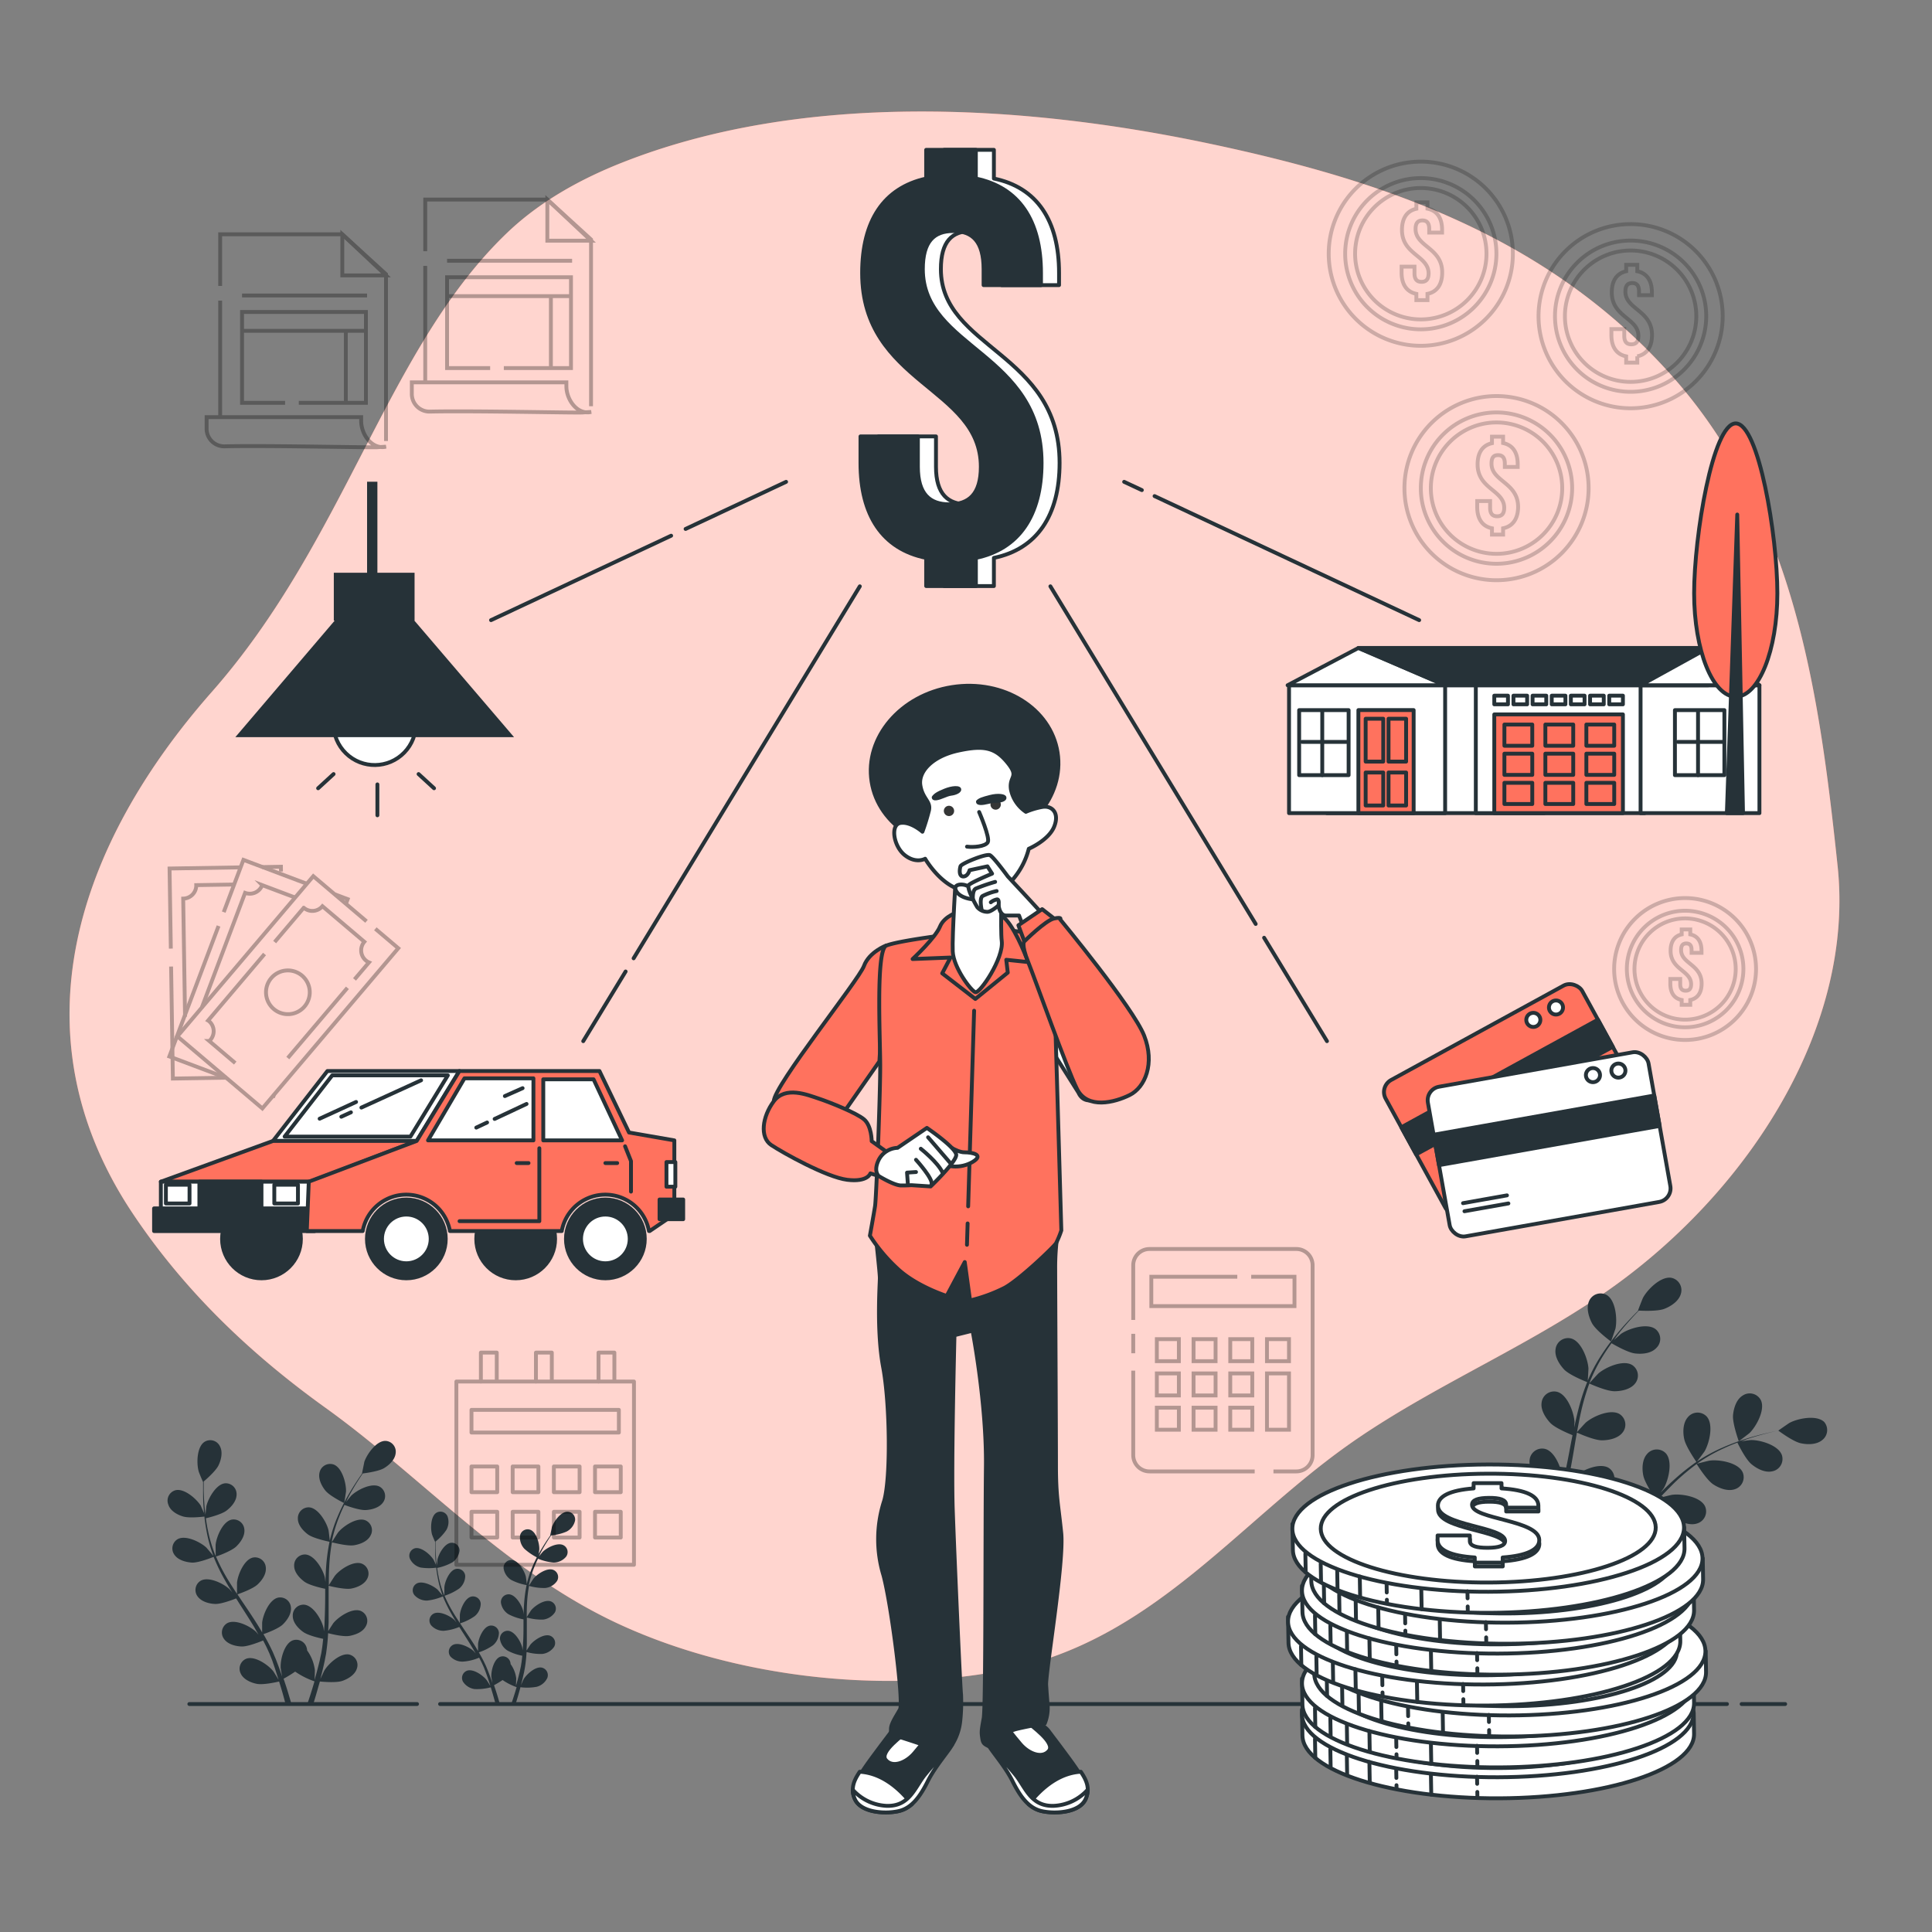 <?xml version="1.0" encoding="UTF-8"?> <svg xmlns="http://www.w3.org/2000/svg" viewBox="0 0 500 500"><rect x="0" y="0" width="500" height="500" fill="#808080" stroke="none"/> <g id="freepik--background-simple--inject-163"> <path d="M442.77,110.12a131.57,131.57,0,0,0-10.62-13.45C400.73,61.77,359.65,47,312.71,37.11c-48.48-10.21-105.24-13.43-151.78,5-11,4.35-21.34,10.18-29.61,18.07-31.13,29.72-41.8,79.52-76.5,118.88s-51.59,88.36-20.46,135c13.18,19.72,30,36,49.86,50.26,24.47,17.57,45.58,41.27,73.87,55,29.73,14.41,69.32,19.44,102.22,12.83,37.53-7.53,59.55-37.48,88.2-57.91,22.59-16.1,49.61-26.64,71.74-43.25,33.91-25.44,59.62-66.35,55.32-106.88C471.4,184.76,466,143.85,442.77,110.12Z" style="fill:#FF725E"></path> <path d="M442.77,110.12a131.57,131.57,0,0,0-10.62-13.45C400.73,61.77,359.65,47,312.71,37.11c-48.48-10.21-105.24-13.43-151.78,5-11,4.35-21.34,10.18-29.61,18.07-31.13,29.72-41.8,79.52-76.5,118.88s-51.59,88.36-20.46,135c13.18,19.72,30,36,49.86,50.26,24.47,17.57,45.58,41.27,73.87,55,29.73,14.41,69.32,19.44,102.22,12.83,37.53-7.53,59.55-37.48,88.2-57.91,22.59-16.1,49.61-26.64,71.74-43.25,33.91-25.44,59.62-66.35,55.32-106.88C471.4,184.76,466,143.85,442.77,110.12Z" style="fill:#fff;opacity:0.7"></path> </g> <g id="freepik--Floor--inject-163"> <line x1="450.73" y1="441" x2="462" y2="441" style="fill:none;stroke:#263238;stroke-linecap:round;stroke-linejoin:round"></line> <line x1="113.89" y1="441" x2="446.94" y2="441" style="fill:none;stroke:#263238;stroke-linecap:round;stroke-linejoin:round"></line> <line x1="49" y1="441" x2="107.93" y2="441" style="fill:none;stroke:#263238;stroke-linecap:round;stroke-linejoin:round"></line> </g> <g id="freepik--Plants--inject-163"> <path d="M450,373s2.65-2,2.8-2.15c1.75-1.72,4.12-6.07,2.89-8.53a3.25,3.25,0,0,0-4.7-1.14c-1.64,1-2.34,3.32-2.49,5.15C448.37,368.51,450,373,450,373Z" style="fill:#263238"></path> <path d="M472.1,368c-2-1.9-6.84-.92-9,.25-.18.1-2.92,2-2.88,2l0,0c-.77.15-1.59.32-2.48.52-1.65.39-3.51.84-5.5,1.47a58.48,58.48,0,0,0-6.32,2.34,41.87,41.87,0,0,0-6.63,3.59l-.07,0c.5-.63,1.85-2.43,1.93-2.58,1.24-2.12,2.38-6.95.54-9a3.25,3.25,0,0,0-4.83.13c-1.31,1.44-1.38,3.83-1,5.63.38,2,3,5.7,3.16,6a56.73,56.73,0,0,0-6,4.81c-1.11,1-2.19,2.05-3.26,3.11.41-.56.78-1.06.83-1.14,1.23-2.12,2.37-6.94.54-9a3.26,3.26,0,0,0-4.84.13c-1.31,1.44-1.38,3.83-1,5.63s2.48,5,3.05,5.83l-1.22,1.23c-1.94,2-3.87,4-5.83,5.86-.69.67-1.39,1.3-2.09,1.93.37-.49.68-.91.72-1,1.23-2.12,2.37-6.94.54-9a3.25,3.25,0,0,0-4.84.14c-1.3,1.43-1.37,3.82-1,5.62s2.27,4.69,2.95,5.68c-.73.63-1.47,1.26-2.21,1.83-.52.38-1,.79-1.53,1.14l-1.56,1.08c-1,.64-2.07,1.32-3.08,1.92-.7.43-1.37.82-2.05,1.22.69-.65,2-2,2.12-2.09a12.74,12.74,0,0,0,2.41-5.9,4.07,4.07,0,0,0,.4-.59,3.26,3.26,0,0,0-1.47-4.62c-2.53-1.06-6.71,1.61-8.3,3.47-.1.11-1,1.42-1.53,2.25.24-.53.49-1.05.74-1.61.49-1.1,1-2.22,1.46-3.41.22-.59.44-1.18.67-1.78s.41-1.23.63-1.86c.46-1.46.85-3,1.22-4.48,1,.44,4.41,1.92,6.25,1.92s4.17-.5,5.34-2a3.25,3.25,0,0,0-.75-4.78c-2.35-1.43-6.88.57-8.74,2.17-.12.1-1.32,1.4-2,2.12.21-.91.43-1.82.62-2.76.53-2.69,1-5.43,1.45-8.17.14-.83.3-1.67.45-2.5.34.16,4.4,2,6.46,2,1.83,0,4.17-.5,5.34-2a3.25,3.25,0,0,0-.75-4.78c-2.35-1.43-6.88.57-8.74,2.17-.14.12-1.87,2-2.29,2.49.33-1.84.68-3.67,1.09-5.46a58.79,58.79,0,0,1,2.1-7.12c.16.08,4.39,2,6.5,2,1.83,0,4.17-.5,5.34-2a3.25,3.25,0,0,0-.75-4.78c-2.35-1.44-6.88.57-8.74,2.17-.14.12-2,2.14-2.32,2.53l.14-.42a42.51,42.51,0,0,1,3.36-6.64c.72-1.17,1.46-2.26,2.21-3.29.75.44,4.2,2.43,6.1,2.65s4.2,0,5.53-1.45a3.24,3.24,0,0,0-.22-4.83c-2.17-1.68-6.9-.19-8.92,1.19-.11.08-1.14,1-1.89,1.63.35-.46.69-.95,1-1.38,1.28-1.65,2.54-3.07,3.67-4.33.65-.71,1.25-1.34,1.82-1.92,1,.06,4.85.22,6.6-.46s3.71-2,4.24-3.83a3.25,3.25,0,0,0-2.42-4.19c-2.7-.49-6.21,3-7.37,5.18-.1.18-1.32,3.29-1.27,3.29H424c-.55.55-1.15,1.15-1.78,1.81-1.16,1.23-2.46,2.63-3.77,4.26a56.21,56.21,0,0,0-4,5.43,41.88,41.88,0,0,0-3.55,6.65l0,.09c.07-.8.19-3.05.19-3.23-.14-2.44-1.85-7.1-4.51-7.79a3.25,3.25,0,0,0-4,2.78c-.3,1.92,1,3.95,2.23,5.27,1.44,1.48,5.61,3.12,5.95,3.25a56.21,56.21,0,0,0-2.34,7.31c-.37,1.45-.7,2.92-1,4.39,0-.69.07-1.31.06-1.4-.14-2.45-1.85-7.1-4.51-7.79a3.25,3.25,0,0,0-4,2.78c-.29,1.91,1,3.94,2.24,5.26s4.82,2.8,5.76,3.18c-.11.57-.23,1.13-.34,1.7-.52,2.73-1,5.45-1.62,8.11-.21.93-.45,1.85-.68,2.76,0-.62.06-1.14.05-1.22-.14-2.45-1.85-7.1-4.51-7.79a3.25,3.25,0,0,0-4,2.78c-.29,1.92,1,4,2.24,5.26s4.48,2.66,5.59,3.11c-.26.93-.53,1.87-.83,2.76-.22.6-.39,1.19-.65,1.79s-.47,1.18-.71,1.76c-.49,1.1-1,2.24-1.5,3.3-.35.74-.69,1.44-1,2.15.22-.93.6-2.76.62-2.91.23-2.45-.76-7.3-3.28-8.39a3.26,3.26,0,0,0-4.34,2.15c-.58,1.85.36,4.05,1.42,5.54,1.17,1.65,4.88,3.83,5.35,4.09-.58,1.17-1.15,2.3-1.71,3.36-.72,1.39-1.42,2.68-2.08,3.86.29.43.67,1,1.1,1.59q1.14-2.11,2.43-4.71c.59-1.18,1.2-2.46,1.81-3.78a33.37,33.37,0,0,0,4.05.9c.19,2.06,2,5.67,2.19,6.14-1.13.65-2.23,1.28-3.28,1.86-1.8,1-3.47,1.87-5,2.63.34.45.71.92,1.09,1.4,1.42-.77,3-1.63,4.68-2.62,1.14-.66,2.35-1.39,3.59-2.15.34.4,3.17,3.66,5,4.51,1.66.77,4,1.29,5.7.38a3.25,3.25,0,0,0,1.33-4.65c-1.53-2.29-6.49-2.37-8.85-1.69-.14,0-1.6.64-2.51,1l1.51-.94c1-.64,2-1.32,3.09-2,.51-.36,1-.73,1.54-1.11s1-.8,1.55-1.2c1.19-1,2.35-2,3.49-3.06.57.89,2.62,4,4.16,5s3.75,1.88,5.58,1.24a3.26,3.26,0,0,0,2-4.41c-1.16-2.48-6.05-3.32-8.48-3-.16,0-1.88.44-2.82.69.68-.65,1.37-1.29,2-2,1.93-2,3.82-4,5.72-6l1.75-1.85c.2.32,2.56,4.11,4.28,5.25,1.52,1,3.75,1.88,5.58,1.24a3.25,3.25,0,0,0,2-4.4c-1.16-2.49-6.05-3.32-8.48-3-.19,0-2.66.62-3.28.81,1.28-1.35,2.58-2.68,3.91-4a58.47,58.47,0,0,1,5.68-4.78c.09.15,2.54,4.11,4.3,5.28,1.53,1,3.76,1.88,5.59,1.24a3.25,3.25,0,0,0,2-4.4c-1.17-2.49-6.05-3.32-8.49-3-.19,0-2.85.67-3.33.83.12-.09.23-.19.35-.27a41.88,41.88,0,0,1,6.46-3.68c1.25-.59,2.46-1.08,3.66-1.54.38.79,2.16,4.36,3.63,5.58s3.52,2.28,5.41,1.85a3.25,3.25,0,0,0,2.48-4.16c-.88-2.6-5.65-4-8.1-3.92-.13,0-1.49.17-2.47.31l1.62-.58c2-.67,3.81-1.16,5.45-1.59.93-.23,1.78-.42,2.57-.59.78.57,3.93,2.85,5.76,3.26s4.18.4,5.66-.86A3.25,3.25,0,0,0,472.1,368Z" style="fill:#263238"></path> <path d="M412,342.43c1,1.89,4.92,4.75,4.93,4.75s1.1-3.14,1.15-3.34c.51-2.4.09-7.34-2.29-8.71a3.25,3.25,0,0,0-4.56,1.64C410.48,338.54,411.16,340.83,412,342.43Z" style="fill:#263238"></path> <path d="M89.08,389s.46-2.82.47-3c.07-2.1-1-6.21-3.24-7a2.81,2.81,0,0,0-3.61,2.07c-.4,1.62.51,3.45,1.5,4.68C85.36,387.19,89.07,389,89.08,389Z" style="fill:#263238"></path> <path d="M68.1,424.56c.39.74.77,1.48,1.11,2.21.22.51.47,1,.66,1.5l.6,1.51c.34,1,.7,2,1,3,.22.66.42,1.3.62,1.95-.41-.71-1.26-2.07-1.34-2.18-1.3-1.66-4.78-4.09-7-3.28a2.79,2.79,0,0,0-1.42,3.9c.73,1.5,2.61,2.31,4.15,2.61,1.7.33,5.3-.5,5.75-.61.33,1.06.65,2.11.93,3.09s.52,1.9.76,2.79h1.52c-.28-1-.6-2.06-.94-3.19s-.71-2.23-1.11-3.41a32.12,32.12,0,0,0,3-1.84,20.32,20.32,0,0,0,5,2.52c-.31,1.08-.63,2.12-.94,3.1s-.63,1.93-.93,2.82h1.54c.24-.77.48-1.57.73-2.42.32-1.09.64-2.25,1-3.46.45.05,4.14.41,5.78-.15,1.49-.5,3.25-1.56,3.77-3.14a2.79,2.79,0,0,0-1.93-3.68c-2.3-.51-5.43,2.37-6.5,4.18-.06.11-.62,1.35-1,2.13.13-.49.25-1,.38-1.47.25-1,.48-2,.72-3.1.1-.53.2-1.07.31-1.6s.16-1.11.24-1.67c.17-1.3.28-2.63.36-4,.88.22,4,1,5.58.69s3.44-1,4.2-2.54a2.78,2.78,0,0,0-1.35-3.92c-2.2-.86-5.73,1.51-7.06,3.14-.08.1-.9,1.38-1.34,2.09,0-.8.09-1.61.1-2.42,0-2.36,0-4.74,0-7.12,0-.73,0-1.46,0-2.19.31.08,4,1,5.76.74,1.55-.28,3.45-1.05,4.21-2.54a2.78,2.78,0,0,0-1.36-3.92c-2.19-.86-5.72,1.51-7,3.14-.1.13-1.29,2-1.56,2.45,0-1.6,0-3.2.1-4.77a49.78,49.78,0,0,1,.7-6.34c.15,0,4,1.06,5.8.74,1.55-.27,3.45-1,4.21-2.53a2.78,2.78,0,0,0-1.35-3.92c-2.2-.86-5.73,1.51-7.06,3.14-.11.13-1.38,2.11-1.58,2.49,0-.12,0-.25,0-.37a35.85,35.85,0,0,1,1.85-6.12c.42-1.1.89-2.13,1.37-3.12.7.27,3.91,1.43,5.55,1.33s3.54-.66,4.46-2a2.8,2.8,0,0,0-.91-4.06c-2.09-1.09-5.86.88-7.36,2.35-.08.08-.83,1-1.36,1.66.23-.44.45-.9.67-1.32.83-1.58,1.68-3,2.45-4.21.44-.69.86-1.32,1.25-1.89.82-.1,4.13-.55,5.51-1.38s2.84-2.22,3-3.88a2.79,2.79,0,0,0-2.68-3.17c-2.35,0-4.79,3.47-5.45,5.48,0,.17-.62,3-.58,3h0c-.39.55-.8,1.14-1.24,1.8-.79,1.21-1.68,2.59-2.55,4.16a49.24,49.24,0,0,0-2.55,5.19,36.14,36.14,0,0,0-2,6.16.17.17,0,0,0,0,.07c-.06-.68-.29-2.6-.33-2.75-.48-2-2.63-5.72-5-5.91a2.8,2.8,0,0,0-2.93,2.95c0,1.66,1.41,3.19,2.68,4.11,1.44,1,5.21,1.79,5.51,1.85a51,51,0,0,0-.88,6.54c-.09,1.28-.14,2.57-.18,3.86-.07-.59-.14-1.12-.16-1.2-.48-2.05-2.63-5.72-5-5.91a2.8,2.8,0,0,0-2.93,2.95c0,1.66,1.41,3.19,2.68,4.11s4.5,1.65,5.35,1.82l0,1.49c0,2.39-.06,4.76-.16,7.1,0,.82-.1,1.63-.16,2.43-.06-.52-.12-1-.14-1-.48-2.05-2.62-5.73-5-5.91a2.78,2.78,0,0,0-2.93,2.94c0,1.67,1.4,3.19,2.68,4.11s4.18,1.58,5.19,1.79c-.09.83-.17,1.66-.29,2.46-.1.54-.15,1.07-.28,1.61s-.23,1.06-.34,1.59c-.25,1-.5,2-.77,3-.18.68-.37,1.32-.56,2,.05-.82.1-2.42.09-2.55a10.93,10.93,0,0,0-2-5.1,2.59,2.59,0,0,0-.1-.61,2.79,2.79,0,0,0-3.64-2c-2.2.84-3.23,5-3.11,7.07,0,.13.22,1.46.38,2.31-.17-.49-.32-.95-.5-1.45-.34-1-.71-1.94-1.11-3l-.63-1.5c-.2-.51-.47-1-.71-1.53-.58-1.18-1.22-2.35-1.89-3.51.86-.3,3.88-1.42,5-2.5s2.29-2.78,2.11-4.43a2.79,2.79,0,0,0-3.3-2.53c-2.3.49-3.94,4.42-4.15,6.51,0,.13,0,1.65,0,2.49-.41-.7-.81-1.39-1.25-2.08-1.26-2-2.6-4-3.92-5.94-.41-.61-.81-1.22-1.21-1.83.31-.1,3.93-1.35,5.21-2.56s2.3-2.78,2.12-4.43a2.8,2.8,0,0,0-3.3-2.53c-2.3.49-3.94,4.42-4.15,6.51,0,.16,0,2.35,0,2.9-.88-1.33-1.75-2.67-2.55-4a47.55,47.55,0,0,1-2.9-5.68c.14,0,3.92-1.33,5.24-2.58,1.14-1.08,2.3-2.77,2.11-4.43a2.79,2.79,0,0,0-3.29-2.53c-2.31.5-3.94,4.43-4.15,6.52,0,.17,0,2.52.05,2.95-.05-.12-.11-.23-.16-.34a36.54,36.54,0,0,1-1.83-6.12c-.26-1.16-.43-2.27-.58-3.36.73-.17,4.06-1,5.36-2s2.59-2.5,2.59-4.17a2.8,2.8,0,0,0-3-2.88c-2.34.24-4.4,4-4.84,6,0,.11-.14,1.27-.21,2.12-.06-.49-.13-1-.18-1.47-.18-1.77-.24-3.41-.28-4.86,0-.82,0-1.57,0-2.26.63-.54,3.15-2.74,3.84-4.19s1.14-3.42.37-4.9a2.78,2.78,0,0,0-4-1.17c-2,1.29-2.09,5.54-1.53,7.57,0,.18,1.12,2.84,1.16,2.81l0,0c0,.67,0,1.39,0,2.17,0,1.46,0,3.1.17,4.88a48.86,48.86,0,0,0,.74,5.74,36.46,36.46,0,0,0,1.72,6.24l0,.07c-.43-.54-1.68-2-1.79-2.12-1.54-1.44-5.35-3.32-7.42-2.18a2.79,2.79,0,0,0-.82,4.07c.95,1.37,2.94,1.89,4.51,2,1.77.08,5.33-1.37,5.62-1.49a49,49,0,0,0,2.87,5.94c.62,1.11,1.29,2.22,2,3.32-.38-.46-.73-.86-.79-.91-1.53-1.44-5.35-3.33-7.41-2.18a2.79,2.79,0,0,0-.82,4.07c1,1.37,2.93,1.88,4.51,1.95s4.65-1.11,5.46-1.43c.27.42.53.84.79,1.26,1.29,2,2.58,4,3.79,6,.42.71.81,1.42,1.21,2.13-.34-.41-.64-.75-.69-.79-1.53-1.45-5.35-3.33-7.41-2.19a2.8,2.8,0,0,0-.82,4.08c.95,1.36,2.93,1.88,4.51,1.95S67.14,424.94,68.1,424.56Z" style="fill:#263238"></path> <path d="M47.34,392.45c1.76.56,5.86,0,5.87,0S52,389.89,52,389.73c-1.1-1.79-4.29-4.61-6.58-4.06a2.78,2.78,0,0,0-1.86,3.71C44.06,391,45.84,392,47.34,392.45Z" style="fill:#263238"></path> <path d="M139.23,403.18s.34-2,.34-2.18c.06-1.53-.74-4.52-2.35-5.1a2,2,0,0,0-2.63,1.5,4.25,4.25,0,0,0,1.1,3.4A14.38,14.38,0,0,0,139.23,403.18Z" style="fill:#263238"></path> <path d="M124,429c.28.54.56,1.07.81,1.61.16.36.34.71.48,1.08s.29.74.43,1.11c.25.71.52,1.44.74,2.14.17.49.31.95.46,1.42-.3-.51-.92-1.51-1-1.58-.94-1.21-3.48-3-5.09-2.39a2,2,0,0,0-1,2.84,4.28,4.28,0,0,0,3,1.9,13.92,13.92,0,0,0,4.18-.45c.24.78.47,1.53.67,2.25s.39,1.39.56,2h1.1c-.2-.73-.43-1.5-.68-2.32s-.52-1.63-.81-2.48a22.65,22.65,0,0,0,2.22-1.34,15.07,15.07,0,0,0,3.63,1.84c-.23.78-.45,1.53-.68,2.24s-.46,1.41-.67,2.06h1.11c.17-.56.35-1.14.53-1.76.24-.79.47-1.64.7-2.52a13.58,13.58,0,0,0,4.21-.11,4.21,4.21,0,0,0,2.74-2.28,2,2,0,0,0-1.4-2.68c-1.68-.37-3.95,1.72-4.73,3-.05.08-.45,1-.7,1.55.1-.35.19-.7.28-1.07.19-.73.35-1.47.53-2.26.07-.38.15-.77.22-1.16s.12-.81.18-1.21c.12-1,.2-1.92.26-2.89a13.32,13.32,0,0,0,4.06.5,4.3,4.3,0,0,0,3.06-1.84,2,2,0,0,0-1-2.86c-1.59-.63-4.16,1.1-5.13,2.29-.06.07-.66,1-1,1.52,0-.59.06-1.17.07-1.77,0-1.71,0-3.45,0-5.18,0-.53,0-1.06,0-1.59a14.12,14.12,0,0,0,4.19.54,4.26,4.26,0,0,0,3.06-1.84,2,2,0,0,0-1-2.86c-1.6-.63-4.17,1.1-5.14,2.29-.07.09-.93,1.42-1.13,1.78,0-1.17,0-2.33.07-3.48a36.31,36.31,0,0,1,.52-4.61,14.1,14.1,0,0,0,4.21.54,4.2,4.2,0,0,0,3.06-1.84,2,2,0,0,0-1-2.85c-1.6-.63-4.17,1.1-5.13,2.28-.08.1-1,1.54-1.15,1.81a2.51,2.51,0,0,1,0-.27,26,26,0,0,1,1.34-4.45c.31-.8.65-1.55,1-2.26a13.6,13.6,0,0,0,4,1,4.23,4.23,0,0,0,3.24-1.49,2,2,0,0,0-.66-3c-1.52-.8-4.27.63-5.36,1.71-.06.06-.6.72-1,1.2.16-.32.32-.65.48-1,.6-1.15,1.22-2.16,1.78-3.06.32-.51.63-1,.91-1.38a13.29,13.29,0,0,0,4-1,4.23,4.23,0,0,0,2.19-2.82,2,2,0,0,0-2-2.31c-1.71,0-3.49,2.53-4,4,0,.13-.46,2.17-.43,2.17h0c-.28.4-.58.83-.9,1.31-.58.88-1.22,1.89-1.85,3a34.15,34.15,0,0,0-1.86,3.78,26.61,26.61,0,0,0-1.46,4.47.13.13,0,0,1,0,.06c0-.5-.21-1.9-.23-2-.36-1.49-1.91-4.17-3.63-4.3a2,2,0,0,0-2.13,2.14,4.28,4.28,0,0,0,1.95,3,13.91,13.91,0,0,0,4,1.35,36.38,36.38,0,0,0-.64,4.76c-.07.93-.11,1.86-.13,2.81-.05-.44-.1-.82-.12-.88-.35-1.49-1.91-4.16-3.62-4.3a2,2,0,0,0-2.13,2.15,4.25,4.25,0,0,0,1.95,3,13.49,13.49,0,0,0,3.89,1.33c0,.36,0,.72,0,1.08,0,1.73,0,3.46-.12,5.16,0,.6-.07,1.19-.11,1.77-.05-.38-.09-.7-.1-.75-.36-1.49-1.92-4.16-3.63-4.3a2,2,0,0,0-2.13,2.14,4.25,4.25,0,0,0,2,3,13.13,13.13,0,0,0,3.78,1.31c-.06.6-.13,1.2-.21,1.78-.07.39-.11.78-.2,1.17s-.17.78-.25,1.16c-.18.73-.37,1.49-.56,2.2-.14.49-.27,1-.41,1.43,0-.59.07-1.76.06-1.86a7.81,7.81,0,0,0-1.45-3.7,2.34,2.34,0,0,0-.07-.45,2,2,0,0,0-2.65-1.45c-1.6.61-2.35,3.61-2.27,5.14,0,.09.17,1.07.28,1.68-.12-.35-.23-.69-.36-1.05-.25-.71-.52-1.42-.81-2.17l-.45-1.1c-.15-.36-.35-.73-.52-1.11-.42-.86-.89-1.7-1.38-2.55a13.35,13.35,0,0,0,3.66-1.82,4.27,4.27,0,0,0,1.54-3.22,2,2,0,0,0-2.4-1.85c-1.68.37-2.87,3.22-3,4.75,0,.09,0,1.2,0,1.81-.3-.51-.59-1-.91-1.52-.92-1.45-1.89-2.88-2.86-4.32l-.87-1.33a13.77,13.77,0,0,0,3.79-1.87,4.25,4.25,0,0,0,1.54-3.22,2,2,0,0,0-2.4-1.84c-1.68.36-2.87,3.22-3,4.74,0,.12,0,1.71,0,2.11-.64-1-1.27-1.95-1.85-2.93a35.76,35.76,0,0,1-2.11-4.13,14.36,14.36,0,0,0,3.81-1.88,4.27,4.27,0,0,0,1.54-3.22,2,2,0,0,0-2.4-1.84c-1.67.36-2.87,3.21-3,4.74,0,.12,0,1.83,0,2.14,0-.08-.08-.16-.11-.25a25.53,25.53,0,0,1-1.34-4.45c-.18-.84-.31-1.65-.42-2.44a13.59,13.59,0,0,0,3.9-1.42,4.26,4.26,0,0,0,1.89-3,2,2,0,0,0-2.18-2.09c-1.71.17-3.21,2.88-3.53,4.38,0,.08-.1.93-.15,1.55,0-.36-.1-.73-.13-1.08-.13-1.29-.18-2.48-.2-3.53,0-.6,0-1.14,0-1.65a13.68,13.68,0,0,0,2.8-3,4.24,4.24,0,0,0,.27-3.56,2,2,0,0,0-2.9-.85c-1.44.94-1.52,4-1.11,5.51,0,.13.81,2.06.84,2l0,0c0,.48,0,1,0,1.58,0,1.06,0,2.25.12,3.55a35.52,35.52,0,0,0,.54,4.18,26.06,26.06,0,0,0,1.25,4.53l0,.05c-.31-.39-1.22-1.46-1.3-1.54-1.11-1-3.89-2.41-5.39-1.58a2,2,0,0,0-.6,3,4.28,4.28,0,0,0,3.28,1.42,14.07,14.07,0,0,0,4.09-1.09,35.67,35.67,0,0,0,2.09,4.32c.45.81.94,1.62,1.43,2.42-.28-.33-.53-.63-.57-.66-1.12-1.05-3.89-2.42-5.39-1.59a2,2,0,0,0-.6,3,4.24,4.24,0,0,0,3.28,1.42,13.41,13.41,0,0,0,4-1l.58.92c.94,1.46,1.87,2.91,2.75,4.37.31.51.6,1,.89,1.54l-.5-.57c-1.12-1.05-3.9-2.42-5.4-1.59a2,2,0,0,0-.59,3A4.23,4.23,0,0,0,120.1,430,12.65,12.65,0,0,0,124,429Z" style="fill:#263238"></path> <path d="M108.86,405.68a14.47,14.47,0,0,0,4.27,0s-.84-1.9-.91-2c-.8-1.31-3.12-3.36-4.79-3a2,2,0,0,0-1.35,2.7A4.22,4.22,0,0,0,108.86,405.68Z" style="fill:#263238"></path> </g> <g id="freepik--Graphics--inject-163"> <g style="opacity:0.2"> <path d="M387.3,109.33a17,17,0,1,0,17,17A17,17,0,0,0,387.3,109.33ZM389,136.72v1.63h-2.88v-1.63c-2.53-.52-3.82-2.47-3.82-5.52v-1.53h3.34v1.76c0,1.6.7,2.18,1.82,2.18s1.83-.58,1.83-2.18c0-4.62-6.89-4.84-6.89-11.25,0-3,1.25-4.93,3.72-5.48V113H389v1.66c2.5.52,3.78,2.44,3.78,5.48v.71h-3.33V120c0-1.6-.64-2.21-1.76-2.21S386,118.36,386,120c0,4.61,6.89,4.84,6.89,11.24C392.84,134.25,391.53,136.2,389,136.72Z" style="fill:none;stroke:#000;stroke-miterlimit:10"></path> <path d="M387.3,102.5a23.83,23.83,0,1,0,23.83,23.82A23.82,23.82,0,0,0,387.3,102.5Zm0,43.4a19.58,19.58,0,1,1,19.57-19.58A19.6,19.6,0,0,1,387.3,145.9Z" style="fill:none;stroke:#000;stroke-miterlimit:10"></path> </g> <g style="opacity:0.2"> <path d="M436.11,237.68a13.1,13.1,0,1,0,13.09,13.1A13.11,13.11,0,0,0,436.11,237.68Zm1.33,21.11v1.26h-2.22v-1.26c-2-.4-2.94-1.9-2.94-4.25v-1.19h2.56v1.36c0,1.24.55,1.68,1.41,1.68s1.41-.44,1.41-1.68c0-3.55-5.31-3.73-5.31-8.66,0-2.32,1-3.81,2.87-4.23v-1.28h2.22v1.28c1.92.4,2.91,1.88,2.91,4.23v.54h-2.57v-.72c0-1.23-.49-1.7-1.36-1.7s-1.35.47-1.35,1.7c0,3.56,5.31,3.73,5.31,8.67C440.38,256.89,439.36,258.39,437.44,258.79Z" style="fill:none;stroke:#000;stroke-miterlimit:10"></path> <path d="M436.11,232.42a18.36,18.36,0,1,0,18.35,18.36A18.36,18.36,0,0,0,436.11,232.42Zm0,33.44a15.08,15.08,0,1,1,15.08-15.08A15.1,15.1,0,0,1,436.11,265.86Z" style="fill:none;stroke:#000;stroke-miterlimit:10"></path> </g> <g style="opacity:0.2"> <path d="M367.7,48.66a17,17,0,1,0,17,17A17,17,0,0,0,367.7,48.66Zm1.73,27.39v1.63h-2.88V76.05c-2.53-.52-3.82-2.47-3.82-5.51V69h3.34v1.76c0,1.6.7,2.18,1.82,2.18s1.83-.58,1.83-2.18c0-4.61-6.89-4.84-6.89-11.25,0-3,1.25-4.93,3.72-5.48V52.37h2.88V54c2.5.52,3.78,2.44,3.78,5.48v.71h-3.33v-.93c0-1.6-.64-2.21-1.76-2.21s-1.77.61-1.77,2.21c0,4.61,6.89,4.84,6.89,11.25C373.24,73.58,371.93,75.53,369.43,76.05Z" style="fill:none;stroke:#000;stroke-miterlimit:10"></path> <path d="M367.7,41.83a23.83,23.83,0,1,0,23.83,23.83A23.82,23.82,0,0,0,367.7,41.83Zm0,43.4a19.57,19.57,0,1,1,19.57-19.57A19.59,19.59,0,0,1,367.7,85.23Z" style="fill:none;stroke:#000;stroke-miterlimit:10"></path> </g> <g style="opacity:0.2"> <path d="M422,64.83a17,17,0,1,0,17,17A17,17,0,0,0,422,64.83Zm1.73,27.39v1.63h-2.88V92.22c-2.54-.52-3.82-2.47-3.82-5.51V85.17h3.33v1.76c0,1.6.71,2.18,1.83,2.18s1.83-.58,1.83-2.18c0-4.61-6.89-4.84-6.89-11.25,0-3,1.25-4.93,3.72-5.48V68.54h2.88V70.2c2.5.52,3.78,2.44,3.78,5.48v.71h-3.33v-.93c0-1.6-.64-2.21-1.76-2.21s-1.77.61-1.77,2.21c0,4.61,6.89,4.84,6.89,11.25C427.53,89.75,426.22,91.7,423.72,92.22Z" style="fill:none;stroke:#000;stroke-miterlimit:10"></path> <path d="M422,58a23.83,23.83,0,1,0,23.83,23.83A23.82,23.82,0,0,0,422,58Zm0,43.4a19.57,19.57,0,1,1,19.57-19.57A19.59,19.59,0,0,1,422,101.4Z" style="fill:none;stroke:#000;stroke-miterlimit:10"></path> </g> <g style="opacity:0.3"> <path d="M293.28,341.6V327.45a4.21,4.21,0,0,1,4.21-4.21h38a4.21,4.21,0,0,1,4.21,4.21V376.6a4.21,4.21,0,0,1-4.21,4.2h-5.92" style="fill:none;stroke:#000;stroke-miterlimit:10"></path> <line x1="293.28" y1="350.22" x2="293.28" y2="345.19" style="fill:none;stroke:#000;stroke-miterlimit:10"></line> <path d="M324.71,380.8H297.49a4.21,4.21,0,0,1-4.21-4.2V354.72" style="fill:none;stroke:#000;stroke-miterlimit:10"></path> <polyline points="323.81 330.42 335.01 330.42 335.01 338.02 297.96 338.02 297.96 330.42 320.21 330.42" style="fill:none;stroke:#000;stroke-miterlimit:10"></polyline> <rect x="299.39" y="346.57" width="5.7" height="5.7" style="fill:none;stroke:#000;stroke-miterlimit:10"></rect> <rect x="308.89" y="346.57" width="5.7" height="5.7" style="fill:none;stroke:#000;stroke-miterlimit:10"></rect> <rect x="318.39" y="346.57" width="5.7" height="5.7" style="fill:none;stroke:#000;stroke-miterlimit:10"></rect> <rect x="327.89" y="346.57" width="5.7" height="5.7" style="fill:none;stroke:#000;stroke-miterlimit:10"></rect> <rect x="299.39" y="355.44" width="5.7" height="5.7" style="fill:none;stroke:#000;stroke-miterlimit:10"></rect> <rect x="308.89" y="355.44" width="5.7" height="5.7" style="fill:none;stroke:#000;stroke-miterlimit:10"></rect> <rect x="318.39" y="355.44" width="5.7" height="5.7" style="fill:none;stroke:#000;stroke-miterlimit:10"></rect> <rect x="299.39" y="364.31" width="5.7" height="5.7" style="fill:none;stroke:#000;stroke-miterlimit:10"></rect> <rect x="308.89" y="364.31" width="5.7" height="5.7" style="fill:none;stroke:#000;stroke-miterlimit:10"></rect> <rect x="318.39" y="364.31" width="5.7" height="5.7" style="fill:none;stroke:#000;stroke-miterlimit:10"></rect> <rect x="327.89" y="355.44" width="5.7" height="14.57" style="fill:none;stroke:#000;stroke-miterlimit:10"></rect> </g> <g style="opacity:0.3"> <polyline points="56.98 74 56.98 60.64 88.59 60.64 99.9 70.97 99.9 114.13" style="fill:none;stroke:#000;stroke-miterlimit:10"></polyline> <line x1="56.98" y1="107.91" x2="56.98" y2="77.8" style="fill:none;stroke:#000;stroke-miterlimit:10"></line> <polygon points="88.59 60.64 88.59 71.28 99.9 71.28 88.59 60.64" style="fill:none;stroke:#000;stroke-miterlimit:10"></polygon> <path d="M97.9,115.72l2-.12c-3.55.83-6.43-3.1-6.43-6.65v-1h-40v3a4.55,4.55,0,0,0,4.63,4.56C69.86,115.24,97.9,115.92,97.9,115.72Z" style="fill:none;stroke:#000;stroke-miterlimit:10"></path> <line x1="62.64" y1="76.47" x2="95" y2="76.47" style="fill:none;stroke:#000;stroke-miterlimit:10"></line> <polyline points="73.78 104.25 62.64 104.25 62.64 80.74 94.7 80.74 94.7 104.25 77.33 104.25" style="fill:none;stroke:#000;stroke-miterlimit:10"></polyline> <line x1="62.94" y1="85.62" x2="94.39" y2="85.62" style="fill:none;stroke:#000;stroke-miterlimit:10"></line> <line x1="89.5" y1="85.93" x2="89.5" y2="103.94" style="fill:none;stroke:#000;stroke-miterlimit:10"></line> </g> <g style="opacity:0.3"> <polyline points="110.05 65.01 110.05 51.65 141.65 51.65 152.96 61.98 152.96 105.14" style="fill:none;stroke:#000;stroke-miterlimit:10"></polyline> <line x1="110.05" y1="98.92" x2="110.05" y2="68.81" style="fill:none;stroke:#000;stroke-miterlimit:10"></line> <polygon points="141.65 51.65 141.65 62.29 152.96 62.29 141.65 51.65" style="fill:none;stroke:#000;stroke-miterlimit:10"></polygon> <path d="M151,106.73l2-.12c-3.55.83-6.42-3.1-6.42-6.65v-1h-40v3a4.56,4.56,0,0,0,4.63,4.56C122.92,106.25,151,106.93,151,106.73Z" style="fill:none;stroke:#000;stroke-miterlimit:10"></path> <line x1="115.7" y1="67.48" x2="148.06" y2="67.48" style="fill:none;stroke:#000;stroke-miterlimit:10"></line> <polyline points="126.85 95.26 115.7 95.26 115.7 71.75 147.77 71.75 147.77 95.26 130.39 95.26" style="fill:none;stroke:#000;stroke-miterlimit:10"></polyline> <line x1="116.01" y1="76.64" x2="147.45" y2="76.64" style="fill:none;stroke:#000;stroke-miterlimit:10"></line> <line x1="142.57" y1="76.94" x2="142.57" y2="94.95" style="fill:none;stroke:#000;stroke-miterlimit:10"></line> </g> <g style="opacity:0.3"> <polyline points="97.14 240.37 103.07 245.4 67.9 286.86 45.91 268.21 81.08 226.75 94.85 238.43" style="fill:none;stroke:#000;stroke-miterlimit:10"></polyline> <line x1="89.91" y1="255.65" x2="74.48" y2="273.82" style="fill:none;stroke:#000;stroke-miterlimit:10"></line> <path d="M71.08,243.8l7.53-8.87a3.43,3.43,0,0,0,4.84-.4l10.84,9.2a3.42,3.42,0,0,0,.4,4.84,3.06,3.06,0,0,0,.8.5l-3.74,4.4" style="fill:none;stroke:#000;stroke-miterlimit:10"></path> <path d="M60.88,275.12h0l-6.72-5.71a2.33,2.33,0,0,0,.32-.31,3.43,3.43,0,0,0-.4-4.84,1.7,1.7,0,0,0-.22-.15l14.6-17.21" style="fill:none;stroke:#000;stroke-miterlimit:10"></path> <path d="M78.15,252.48a5.66,5.66,0,1,0,.66,8A5.66,5.66,0,0,0,78.15,252.48Z" style="fill:none;stroke:#000;stroke-miterlimit:10"></path> <polyline points="67.81 224.4 72.7 224.31 72.72 225.55" style="fill:none;stroke:#000;stroke-miterlimit:10"></polyline> <polyline points="44.21 245.5 43.88 224.77 62.38 224.47" style="fill:none;stroke:#000;stroke-miterlimit:10"></polyline> <polyline points="58.61 278.91 44.74 279.13 44.28 250.14" style="fill:none;stroke:#000;stroke-miterlimit:10"></polyline> <path d="M60.72,228.91l-9.93.16a3.43,3.43,0,0,1-3.38,3.49l.48,30.56" style="fill:none;stroke:#000;stroke-miterlimit:10"></path> <polyline points="86.58 231.42 89.98 232.7 89.52 233.91" style="fill:none;stroke:#000;stroke-miterlimit:10"></polyline> <polyline points="70.72 283.53 70.81 283.57 70.91 283.31" style="fill:none;stroke:#000;stroke-miterlimit:10"></polyline> <polyline points="57.9 236.06 63 222.53 79.41 228.72" style="fill:none;stroke:#000;stroke-miterlimit:10"></polyline> <polyline points="58.61 278.97 58.6 278.97 43.83 273.41 56.56 239.64" style="fill:none;stroke:#000;stroke-miterlimit:10"></polyline> <path d="M76.38,232.28l-8.52-3.21a3.44,3.44,0,0,1-4.43,2L52.24,260.74h0" style="fill:none;stroke:#000;stroke-miterlimit:10"></path> </g> <g style="opacity:0.3"> <rect x="118.11" y="357.54" width="45.96" height="47.43" style="fill:none;stroke:#000;stroke-linecap:round;stroke-linejoin:round"></rect> <rect x="122.02" y="364.87" width="38.14" height="5.87" style="fill:none;stroke:#000;stroke-linecap:round;stroke-linejoin:round"></rect> <rect x="122.02" y="379.52" width="6.66" height="6.66" style="fill:none;stroke:#000;stroke-linecap:round;stroke-linejoin:round"></rect> <rect x="132.68" y="379.52" width="6.66" height="6.66" style="fill:none;stroke:#000;stroke-linecap:round;stroke-linejoin:round"></rect> <rect x="143.34" y="379.52" width="6.66" height="6.66" style="fill:none;stroke:#000;stroke-linecap:round;stroke-linejoin:round"></rect> <rect x="153.99" y="379.52" width="6.66" height="6.66" style="fill:none;stroke:#000;stroke-linecap:round;stroke-linejoin:round"></rect> <rect x="122.02" y="391.25" width="6.66" height="6.66" style="fill:none;stroke:#000;stroke-linecap:round;stroke-linejoin:round"></rect> <rect x="132.68" y="391.25" width="6.66" height="6.66" style="fill:none;stroke:#000;stroke-linecap:round;stroke-linejoin:round"></rect> <rect x="143.34" y="391.25" width="6.66" height="6.66" style="fill:none;stroke:#000;stroke-linecap:round;stroke-linejoin:round"></rect> <rect x="153.99" y="391.25" width="6.66" height="6.66" style="fill:none;stroke:#000;stroke-linecap:round;stroke-linejoin:round"></rect> <polyline points="124.45 357.54 124.45 350.05 128.56 350.05 128.56 357.3" style="fill:none;stroke:#000;stroke-linecap:round;stroke-linejoin:round"></polyline> <polyline points="154.89 357.54 154.89 350.05 159 350.05 159 357.3" style="fill:none;stroke:#000;stroke-linecap:round;stroke-linejoin:round"></polyline> <polyline points="138.7 357.54 138.7 350.05 142.81 350.05 142.81 357.3" style="fill:none;stroke:#000;stroke-linecap:round;stroke-linejoin:round"></polyline> </g> </g> <g id="freepik--credit-cards--inject-163"> <rect x="362.78" y="264.9" width="58" height="39.33" rx="3.56" transform="translate(-88.51 222.99) rotate(-28.69)" style="fill:#FF725E;stroke:#263238;stroke-linecap:round;stroke-linejoin:round"></rect> <rect x="361.02" y="277.35" width="58" height="8" transform="translate(-87.18 221.75) rotate(-28.69)" style="fill:#263238;stroke:#263238;stroke-linecap:round;stroke-linejoin:round"></rect> <path d="M398.42,263.07a1.82,1.82,0,1,0-.73,2.48A1.83,1.83,0,0,0,398.42,263.07Z" style="fill:#fff;stroke:#263238;stroke-linecap:round;stroke-linejoin:round"></path> <path d="M404.28,259.86a1.82,1.82,0,1,0-.72,2.48A1.83,1.83,0,0,0,404.28,259.86Z" style="fill:#fff;stroke:#263238;stroke-linecap:round;stroke-linejoin:round"></path> <line x1="375.53" y1="306.09" x2="385.66" y2="300.54" style="fill:#fff;stroke:#263238;stroke-linecap:round;stroke-linejoin:round"></line> <line x1="376.55" y1="307.95" x2="386.68" y2="302.41" style="fill:#fff;stroke:#263238;stroke-linecap:round;stroke-linejoin:round"></line> <rect x="371.89" y="276.51" width="58" height="39.33" rx="3.56" transform="translate(-45.63 74.71) rotate(-10.08)" style="fill:#fff;stroke:#263238;stroke-linecap:round;stroke-linejoin:round"></rect> <rect x="371.25" y="288.56" width="58" height="8" transform="translate(-45.01 74.54) rotate(-10.08)" style="fill:#263238;stroke:#263238;stroke-linecap:round;stroke-linejoin:round"></rect> <path d="M414.05,277.92a1.82,1.82,0,1,0-3.59.64,1.82,1.82,0,0,0,3.59-.64Z" style="fill:#fff;stroke:#263238;stroke-linecap:round;stroke-linejoin:round"></path> <path d="M420.63,276.75a1.82,1.82,0,1,0-1.48,2.11A1.81,1.81,0,0,0,420.63,276.75Z" style="fill:#fff;stroke:#263238;stroke-linecap:round;stroke-linejoin:round"></path> <line x1="378.63" y1="311.38" x2="390" y2="309.36" style="fill:#fff;stroke:#263238;stroke-linecap:round;stroke-linejoin:round"></line> <line x1="379" y1="313.47" x2="390.37" y2="311.45" style="fill:#fff;stroke:#263238;stroke-linecap:round;stroke-linejoin:round"></line> </g> <g id="freepik--House--inject-163"> <rect x="343.41" y="177.34" width="56.2" height="33.09" transform="translate(743.01 387.78) rotate(180)" style="fill:#fff;stroke:#263238;stroke-linecap:round;stroke-linejoin:round"></rect> <rect x="381.93" y="177.34" width="43.68" height="33.09" transform="translate(807.55 387.78) rotate(180)" style="fill:#fff;stroke:#263238;stroke-linecap:round;stroke-linejoin:round"></rect> <rect x="424.57" y="177.34" width="30.76" height="33.09" transform="translate(879.91 387.78) rotate(180)" style="fill:#fff;stroke:#263238;stroke-linecap:round;stroke-linejoin:round"></rect> <rect x="333.6" y="177.34" width="40.4" height="33.09" transform="translate(707.6 387.78) rotate(180)" style="fill:#fff;stroke:#263238;stroke-linecap:round;stroke-linejoin:round"></rect> <rect x="351.55" y="183.77" width="14.3" height="26.67" transform="translate(717.4 394.21) rotate(180)" style="fill:#FF725E;stroke:#263238;stroke-linecap:round;stroke-linejoin:round"></rect> <polygon points="374 177.34 351.56 167.69 333.23 177.34 374 177.34" style="fill:#fff;stroke:#263238;stroke-linecap:round;stroke-linejoin:round"></polygon> <polygon points="351.56 167.69 402.8 167.69 381.93 177.34 374 177.34 351.56 167.69" style="fill:#263238;stroke:#263238;stroke-linecap:round;stroke-linejoin:round"></polygon> <polygon points="402.8 167.69 442.07 167.69 442.07 177.34 381.93 177.34 402.8 167.69" style="fill:#263238;stroke:#263238;stroke-linecap:round;stroke-linejoin:round"></polygon> <polygon points="442.07 167.69 455.34 177.34 442.07 177.34 433.84 177.34 424.57 177.34 442.07 167.69" style="fill:#fff;stroke:#263238;stroke-linecap:round;stroke-linejoin:round"></polygon> <rect x="416.46" y="180.03" width="3.54" height="2.24" transform="translate(836.47 362.31) rotate(180)" style="fill:#fff;stroke:#263238;stroke-linecap:round;stroke-linejoin:round"></rect> <rect x="411.5" y="180.03" width="3.54" height="2.24" transform="translate(826.55 362.31) rotate(180)" style="fill:#fff;stroke:#263238;stroke-linecap:round;stroke-linejoin:round"></rect> <rect x="406.55" y="180.03" width="3.54" height="2.24" transform="translate(816.63 362.31) rotate(180)" style="fill:#fff;stroke:#263238;stroke-linecap:round;stroke-linejoin:round"></rect> <rect x="401.59" y="180.03" width="3.54" height="2.24" transform="translate(806.72 362.31) rotate(180)" style="fill:#fff;stroke:#263238;stroke-linecap:round;stroke-linejoin:round"></rect> <rect x="396.63" y="180.03" width="3.54" height="2.24" transform="translate(796.8 362.31) rotate(180)" style="fill:#fff;stroke:#263238;stroke-linecap:round;stroke-linejoin:round"></rect> <rect x="391.67" y="180.03" width="3.54" height="2.24" transform="translate(786.89 362.31) rotate(180)" style="fill:#fff;stroke:#263238;stroke-linecap:round;stroke-linejoin:round"></rect> <rect x="386.71" y="180.03" width="3.54" height="2.24" transform="translate(776.97 362.31) rotate(180)" style="fill:#fff;stroke:#263238;stroke-linecap:round;stroke-linejoin:round"></rect> <rect x="386.71" y="184.89" width="33.29" height="25.55" transform="translate(806.72 395.33) rotate(180)" style="fill:#FF725E;stroke:#263238;stroke-linecap:round;stroke-linejoin:round"></rect> <rect x="410.55" y="187.51" width="7.21" height="5.49" transform="translate(828.31 380.51) rotate(180)" style="fill:none;stroke:#263238;stroke-linecap:round;stroke-linejoin:round"></rect> <rect x="399.94" y="187.51" width="7.21" height="5.49" transform="translate(807.09 380.51) rotate(180)" style="fill:none;stroke:#263238;stroke-linecap:round;stroke-linejoin:round"></rect> <rect x="389.33" y="187.51" width="7.21" height="5.49" transform="translate(785.88 380.51) rotate(180)" style="fill:none;stroke:#263238;stroke-linecap:round;stroke-linejoin:round"></rect> <rect x="410.55" y="195.06" width="7.21" height="5.49" transform="translate(828.31 395.6) rotate(180)" style="fill:none;stroke:#263238;stroke-linecap:round;stroke-linejoin:round"></rect> <rect x="399.94" y="195.06" width="7.21" height="5.49" transform="translate(807.09 395.6) rotate(180)" style="fill:none;stroke:#263238;stroke-linecap:round;stroke-linejoin:round"></rect> <rect x="389.33" y="195.06" width="7.21" height="5.49" transform="translate(785.88 395.6) rotate(180)" style="fill:none;stroke:#263238;stroke-linecap:round;stroke-linejoin:round"></rect> <rect x="410.55" y="202.6" width="7.21" height="5.49" transform="translate(828.31 410.68) rotate(180)" style="fill:none;stroke:#263238;stroke-linecap:round;stroke-linejoin:round"></rect> <rect x="399.94" y="202.6" width="7.21" height="5.49" transform="translate(807.09 410.68) rotate(180)" style="fill:none;stroke:#263238;stroke-linecap:round;stroke-linejoin:round"></rect> <rect x="389.33" y="202.6" width="7.21" height="5.49" transform="translate(785.88 410.68) rotate(180)" style="fill:none;stroke:#263238;stroke-linecap:round;stroke-linejoin:round"></rect> <rect x="359.34" y="186.02" width="4.55" height="11.09" transform="translate(723.24 383.12) rotate(180)" style="fill:none;stroke:#263238;stroke-linecap:round;stroke-linejoin:round"></rect> <rect x="353.42" y="186.02" width="4.55" height="11.09" transform="translate(711.4 383.12) rotate(180)" style="fill:none;stroke:#263238;stroke-linecap:round;stroke-linejoin:round"></rect> <rect x="359.34" y="199.92" width="4.55" height="8.54" transform="translate(723.24 408.38) rotate(180)" style="fill:none;stroke:#263238;stroke-linecap:round;stroke-linejoin:round"></rect> <rect x="353.42" y="199.92" width="4.55" height="8.54" transform="translate(711.4 408.38) rotate(180)" style="fill:none;stroke:#263238;stroke-linecap:round;stroke-linejoin:round"></rect> <rect x="336.22" y="183.77" width="12.8" height="16.83" transform="translate(685.24 384.38) rotate(180)" style="fill:#fff;stroke:#263238;stroke-linecap:round;stroke-linejoin:round"></rect> <line x1="342.2" y1="184.15" x2="342.2" y2="200.6" style="fill:none;stroke:#263238;stroke-linecap:round;stroke-linejoin:round"></line> <line x1="348.56" y1="192" x2="336.97" y2="192" style="fill:none;stroke:#263238;stroke-linecap:round;stroke-linejoin:round"></line> <rect x="433.47" y="183.77" width="12.8" height="16.83" transform="translate(879.74 384.38) rotate(180)" style="fill:#fff;stroke:#263238;stroke-linecap:round;stroke-linejoin:round"></rect> <line x1="439.45" y1="184.15" x2="439.45" y2="200.6" style="fill:none;stroke:#263238;stroke-linecap:round;stroke-linejoin:round"></line> <line x1="445.81" y1="192" x2="434.22" y2="192" style="fill:none;stroke:#263238;stroke-linecap:round;stroke-linejoin:round"></line> <path d="M438.44,153.53c0,14.79,4.82,26.78,10.77,26.78s10.77-12,10.77-26.78-4.82-43.95-10.77-43.95S438.44,138.73,438.44,153.53Z" style="fill:#FF725E;stroke:#263238;stroke-linecap:round;stroke-linejoin:round"></path> <polygon points="449.6 133.16 451.09 210.44 446.91 210.44 449.6 133.16" style="fill:#263238;stroke:#263238;stroke-linecap:round;stroke-linejoin:round"></polygon> </g> <g id="freepik--Symbol--inject-163"> <path d="M244.36,46.21V38.78h12.86v7.43c11.15,2.29,16.86,10.86,16.86,24.44v3.14H259.22V69.65c0-7.15-2.86-9.86-7.86-9.86s-7.86,2.71-7.86,9.86c0,20.57,30.72,21.57,30.72,50.15,0,13.58-5.85,22.29-17,24.58v7.29H244.36v-7.29c-11.29-2.29-17-11-17-24.58v-6.86h14.87v7.86c0,7.15,3.14,9.72,8.14,9.72s8.15-2.57,8.15-9.72c0-20.57-30.73-21.57-30.73-50.15C227.78,57.21,233.36,48.64,244.36,46.21Z" style="fill:#fff;stroke:#263238;stroke-linecap:round;stroke-linejoin:round"></path> <path d="M239.69,46.21V38.78h12.86v7.43c11.15,2.29,16.86,10.86,16.86,24.44v3.14H254.55V69.65c0-7.15-2.85-9.86-7.86-9.86s-7.86,2.71-7.86,9.86c0,20.57,30.73,21.57,30.73,50.15,0,13.58-5.86,22.29-17,24.58v7.29H239.69v-7.29c-11.29-2.29-17-11-17-24.58v-6.86h14.86v7.86c0,7.15,3.14,9.72,8.14,9.72s8.15-2.57,8.15-9.72c0-20.57-30.72-21.57-30.72-50.15C223.12,57.21,228.69,48.64,239.69,46.21Z" style="fill:#263238;stroke:#263238;stroke-linecap:round;stroke-linejoin:round"></path> </g> <g id="freepik--Lamp--inject-163"> <rect x="95" y="124.67" width="2.67" height="27.67" style="fill:#263238"></rect> <circle cx="96.97" cy="187.33" r="10.67" transform="translate(-104.91 126.17) rotate(-45.78)" style="fill:#fff;stroke:#263238;stroke-linecap:round;stroke-linejoin:round"></circle> <polygon points="133.04 190.78 107.24 160.61 107.29 160.61 107.29 148.22 86.39 148.22 86.39 160.61 86.62 160.61 60.9 190.78 133.04 190.78" style="fill:#263238"></polygon> <line x1="97.67" y1="203" x2="97.67" y2="211" style="fill:#fff;stroke:#263238;stroke-linecap:round;stroke-linejoin:round"></line> <line x1="86.33" y1="200.33" x2="82.33" y2="204" style="fill:#fff;stroke:#263238;stroke-linecap:round;stroke-linejoin:round"></line> <line x1="108.33" y1="200.33" x2="112.33" y2="204" style="fill:#fff;stroke:#263238;stroke-linecap:round;stroke-linejoin:round"></line> </g> <g id="freepik--Car--inject-163"> <circle cx="67.67" cy="320.63" r="10.2" style="fill:#263238;stroke:#263238;stroke-linecap:round;stroke-linejoin:round"></circle> <circle cx="133.46" cy="320.63" r="10.2" style="fill:#263238;stroke:#263238;stroke-linecap:round;stroke-linejoin:round"></circle> <polygon points="118.9 277.18 84.73 277.18 70.66 295.27 107.84 295.27 118.9 277.18" style="fill:#fff;stroke:#263238;stroke-linecap:round;stroke-linejoin:round"></polygon> <polygon points="115.9 278.3 85.98 278.3 73.66 294.15 106.22 294.15 115.9 278.3" style="fill:#fff;stroke:#263238;stroke-linecap:round;stroke-linejoin:round"></polygon> <polygon points="70.66 295.27 41.63 305.82 80.32 305.82 107.84 295.27 70.66 295.27" style="fill:#FF725E;stroke:#263238;stroke-linecap:round;stroke-linejoin:round"></polygon> <rect x="41.63" y="305.82" width="38.28" height="7.16" style="fill:#fff;stroke:#263238;stroke-linecap:round;stroke-linejoin:round"></rect> <rect x="51.6" y="305.82" width="16.07" height="7.16" style="fill:#263238;stroke:#263238;stroke-linecap:round;stroke-linejoin:round"></rect> <rect x="39.87" y="312.73" width="41.57" height="5.87" style="fill:#263238;stroke:#263238;stroke-linecap:round;stroke-linejoin:round"></rect> <path d="M162.79,293.09l-7.65-15.91H118.9l-11.06,18.09L79.91,305.82l-.51,12.77H93.87a11.47,11.47,0,0,1,22.57,0h28.94a11.47,11.47,0,0,1,22.57,0h.19l6.38-4.33V295.13Z" style="fill:#FF725E;stroke:#263238;stroke-linecap:round;stroke-linejoin:round"></path> <circle cx="105.16" cy="320.63" r="10.2" style="fill:#263238;stroke:#263238;stroke-linecap:round;stroke-linejoin:round"></circle> <circle cx="105.16" cy="320.63" r="6.3" style="fill:#fff;stroke:#263238;stroke-linecap:round;stroke-linejoin:round"></circle> <circle cx="156.67" cy="320.63" r="10.2" style="fill:#263238;stroke:#263238;stroke-linecap:round;stroke-linejoin:round"></circle> <circle cx="156.67" cy="320.63" r="6.3" style="fill:#fff;stroke:#263238;stroke-linecap:round;stroke-linejoin:round"></circle> <rect x="70.99" y="306.61" width="6.12" height="4.85" style="fill:#fff;stroke:#263238;stroke-linecap:round;stroke-linejoin:round"></rect> <rect x="42.93" y="306.61" width="6.12" height="4.85" style="fill:#fff;stroke:#263238;stroke-linecap:round;stroke-linejoin:round"></rect> <polygon points="110.77 295.13 138.05 295.13 138.05 279.07 120.2 279.07 110.77 295.13" style="fill:#fff;stroke:#263238;stroke-linecap:round;stroke-linejoin:round"></polygon> <polygon points="140.6 295.13 140.6 279.32 153.61 279.32 161 295.13 140.6 295.13" style="fill:#fff;stroke:#263238;stroke-linecap:round;stroke-linejoin:round"></polygon> <polyline points="139.58 297.17 139.58 316.04 118.93 316.04" style="fill:none;stroke:#263238;stroke-linecap:round;stroke-linejoin:round"></polyline> <polyline points="161.77 296.66 163.3 300.49 163.3 308.39" style="fill:none;stroke:#263238;stroke-linecap:round;stroke-linejoin:round"></polyline> <line x1="133.72" y1="301" x2="136.78" y2="301" style="fill:#fff;stroke:#263238;stroke-linecap:round;stroke-linejoin:round"></line> <line x1="156.67" y1="301" x2="159.73" y2="301" style="fill:#fff;stroke:#263238;stroke-linecap:round;stroke-linejoin:round"></line> <rect x="170.69" y="310.43" width="6.12" height="5.1" style="fill:#263238;stroke:#263238;stroke-linecap:round;stroke-linejoin:round"></rect> <rect x="172.48" y="300.74" width="2.3" height="6.38" style="fill:#fff;stroke:#263238;stroke-linecap:round;stroke-linejoin:round"></rect> <line x1="90.82" y1="287.87" x2="88.33" y2="289.01" style="fill:none;stroke:#263238;stroke-linecap:round;stroke-linejoin:round"></line> <line x1="108.98" y1="279.58" x2="93.53" y2="286.64" style="fill:none;stroke:#263238;stroke-linecap:round;stroke-linejoin:round"></line> <line x1="92.15" y1="285.19" x2="82.72" y2="289.52" style="fill:none;stroke:#263238;stroke-linecap:round;stroke-linejoin:round"></line> <line x1="126.06" y1="290.5" x2="123.26" y2="291.82" style="fill:none;stroke:#263238;stroke-linecap:round;stroke-linejoin:round"></line> <line x1="136.27" y1="285.7" x2="128.01" y2="289.58" style="fill:none;stroke:#263238;stroke-linecap:round;stroke-linejoin:round"></line> <line x1="135.25" y1="281.62" x2="130.66" y2="283.66" style="fill:none;stroke:#263238;stroke-linecap:round;stroke-linejoin:round"></line> </g> <g id="freepik--Lines--inject-163"> <line x1="173.69" y1="138.64" x2="127.08" y2="160.49" style="fill:none;stroke:#263238;stroke-linecap:round;stroke-linejoin:round"></line> <line x1="203.44" y1="124.7" x2="177.43" y2="136.89" style="fill:none;stroke:#263238;stroke-linecap:round;stroke-linejoin:round"></line> <line x1="161.91" y1="251.42" x2="150.94" y2="269.45" style="fill:none;stroke:#263238;stroke-linecap:round;stroke-linejoin:round"></line> <line x1="222.52" y1="151.74" x2="163.98" y2="248.01" style="fill:none;stroke:#263238;stroke-linecap:round;stroke-linejoin:round"></line> <line x1="298.8" y1="128.39" x2="367.28" y2="160.49" style="fill:none;stroke:#263238;stroke-linecap:round;stroke-linejoin:round"></line> <line x1="290.93" y1="124.7" x2="295.51" y2="126.84" style="fill:none;stroke:#263238;stroke-linecap:round;stroke-linejoin:round"></line> <line x1="327.15" y1="242.69" x2="343.42" y2="269.45" style="fill:none;stroke:#263238;stroke-linecap:round;stroke-linejoin:round"></line> <line x1="271.84" y1="151.74" x2="324.97" y2="239.12" style="fill:none;stroke:#263238;stroke-linecap:round;stroke-linejoin:round"></line> </g> <g id="freepik--Character--inject-163"> <path d="M230.58,447.47s-5.65,7.41-7.21,9.75-3.7,4.87-2.14,8.38,7.79,3.9,11.3,3.12,5.66-3.9,7.61-7.8,5.46-7.8,6.24-9.36,1.17-5.46.39-6.24S234.09,443.18,230.58,447.47Z" style="fill:#263238"></path> <path d="M236,466.92c-.28-.36-.58-.74-.91-1.12-4.77-5.58-9.32-7.1-12.59-7.27-1.33,2-2.53,4.21-1.25,7.07,1.56,3.51,7.79,3.9,11.3,3.12A7.55,7.55,0,0,0,236,466.92Z" style="fill:#fff;stroke:#263238;stroke-linecap:round;stroke-linejoin:round"></path> <path d="M239.16,459.56c-2.53,3.31-3.9,8-9.75,7.79a12.56,12.56,0,0,1-8.72-4.16,5.75,5.75,0,0,0,.54,2.41c1.56,3.51,7.79,3.9,11.3,3.12s5.66-3.9,7.61-7.8,5.46-7.8,6.24-9.36A104.74,104.74,0,0,0,239.16,459.56Z" style="fill:#fff;stroke:#263238;stroke-linecap:round;stroke-linejoin:round"></path> <path d="M234.48,448.25c-.39.58-7,5.07-5.26,7.21s5.26.78,7.41-1.75,3.12-3.9,3.12-3.9Z" style="fill:#fff;stroke:#263238;stroke-linecap:round;stroke-linejoin:round"></path> <path d="M271.61,447.47s5.65,7.41,7.21,9.75,3.71,4.87,2.15,8.38-7.8,3.9-11.31,3.12-5.66-3.9-7.61-7.8-5.46-7.8-6.24-9.36-1.16-5.46-.39-6.24S268.1,443.18,271.61,447.47Z" style="fill:#263238"></path> <path d="M266.21,466.92c.28-.36.58-.74.91-1.12,4.77-5.58,9.32-7.1,12.6-7.27,1.33,2,2.52,4.21,1.25,7.07-1.56,3.51-7.8,3.9-11.31,3.12A7.65,7.65,0,0,1,266.21,466.92Z" style="fill:#fff;stroke:#263238;stroke-linecap:round;stroke-linejoin:round"></path> <path d="M263,459.56c2.53,3.31,3.9,8,9.75,7.79a12.59,12.59,0,0,0,8.73-4.16,5.91,5.91,0,0,1-.54,2.41c-1.56,3.51-7.8,3.9-11.31,3.12s-5.66-3.9-7.61-7.8-5.46-7.8-6.24-9.36A104.74,104.74,0,0,1,263,459.56Z" style="fill:#fff;stroke:#263238;stroke-linecap:round;stroke-linejoin:round"></path> <path d="M266.21,445.89c.39.58,7,5.07,5.26,7.21s-5.26.78-7.41-1.75-3.12-3.9-3.12-3.9Z" style="fill:#fff;stroke:#263238;stroke-linecap:round;stroke-linejoin:round"></path> <path d="M226.46,318.34s1.24,10.85,1.24,12.41-.89,13.74.86,23.1,2,28.49.27,34.54a32.25,32.25,0,0,0-.19,19.3c2.14,8,5.26,32.95,4.28,34.71s-2.34,3.7-2.34,5.07v1.36s7,2.15,9.95,3.32a7.26,7.26,0,0,0,5.85-.59,14.24,14.24,0,0,0,2.14-6.24,44.86,44.86,0,0,0,.2-6.82c-.2-1.17-1.76-36.46-2.15-48s.45-44.95.45-44.95l4.68-1.17s3.65,18.83,3.45,35.2,0,62-.58,65.13-.6,3.58-.4,4.94.39,1.61,1.56,2.2,3.32-3.44,7.42-4.41,7.21-1.37,7.21-1.37a10.5,10.5,0,0,0,.78-4.68c-.19-2.53-.19-2.14-.39-5.26s4.68-31.78,3.9-39.39-1.36-9.36-1.36-17.55-.2-45.62-.2-50.69a61.14,61.14,0,0,1,.78-10.34c.2-.58-15.79,4.29-26.32,3.71A112.93,112.93,0,0,1,226.46,318.34Z" style="fill:#263238;stroke:#263238;stroke-linecap:round;stroke-linejoin:round"></path> <path d="M279.09,282.75l-9-14.25-1.5-23.75s11,14.75,15.25,19.75,6.5,13.75,4.75,16.25S281.09,287.25,279.09,282.75Z" style="fill:#fff;stroke:#263238;stroke-linecap:round;stroke-linejoin:round"></path> <path d="M229.36,244.69h0s-4.43,1.65-5.77,5.31-23.33,31-23.33,35,7.67,7.33,12,7.33,4.8-2.57,4.8-2.57l10.53-15.09Z" style="fill:#FF725E;stroke:#263238;stroke-linecap:round;stroke-linejoin:round"></path> <path d="M244.43,242s-12.34,1.56-15.07,2.73-1.56,23.79-1.56,31.2-1,34.1-1.34,36.25-1.33,7.61-1.33,7.61a42.83,42.83,0,0,0,7,8.39c4.88,4.68,12.87,7.21,12.87,7.21l4.68-8.77,1.37,9.94a41,41,0,0,0,9-3.31c3.9-2.15,12.67-10.53,13.26-11.51a24.07,24.07,0,0,0,1.36-3.31s-1.95-68.24-2.14-71.17.58-3.7-1.56-4.68-11.31-2.14-14.24-2.14S244.43,242,244.43,242Z" style="fill:#FF725E;stroke:#263238;stroke-linecap:round;stroke-linejoin:round"></path> <line x1="250.42" y1="316.63" x2="250.25" y2="322.15" style="fill:none;stroke:#263238;stroke-linecap:round;stroke-linejoin:round"></line> <line x1="252.1" y1="261.57" x2="250.56" y2="312.2" style="fill:none;stroke:#263238;stroke-linecap:round;stroke-linejoin:round"></line> <path d="M248.33,235.91s-3.9,1-5.07,3.9-7.08,8.39-7.08,8.39l9.81-.39-2.15,4.09,8.58,6.63,8.39-6.82-.39-3.32,5.65.59s-2.73-7.61-5.65-10.92S250.47,234.16,248.33,235.91Z" style="fill:#FF725E;stroke:#263238;stroke-linecap:round;stroke-linejoin:round"></path> <path d="M247.43,225.83s-1.05,16.32-.86,20.42,4.68,10.14,5.85,10.53,7.4-8.81,6.83-13.26c-.38-3,.08-17,.08-17Z" style="fill:#fff;stroke:#263238;stroke-linecap:round;stroke-linejoin:round"></path> <ellipse cx="249.62" cy="198.54" rx="24.86" ry="21.45" transform="translate(-27.75 41.08) rotate(-8.92)" style="fill:#263238"></ellipse> <path d="M238.72,215.25s-3-2.69-5.68-2.27-1.82,6,1.1,8.32,5.29.94,5.29.94,3.53,6.16,8.73,7.91,11.22,1,14.33-3a19.44,19.44,0,0,0,3.76-7.49s5.18-2.2,6.59-5.78-.65-5.42-3-5.06a19.55,19.55,0,0,0-4.34,1.28,9.16,9.16,0,0,1-3.86-5.72c-.57-3.65,2.28-3.11-.89-7s-6.05-4.58-12.73-3.13-10.41,5.38-9.83,9,2.81,4.1,2.21,6.56A54.41,54.41,0,0,1,238.72,215.25Z" style="fill:#fff;stroke:#263238;stroke-linecap:round;stroke-linejoin:round"></path> <path d="M253.4,210.15s2.91,6.72,2.23,7.84-3.8,1.34-5.37,1.12" style="fill:none;stroke:#263238;stroke-linecap:round;stroke-linejoin:round"></path> <path d="M246.91,209.66a1.33,1.33,0,1,0-1.11,1.52A1.32,1.32,0,0,0,246.91,209.66Z" style="fill:#353636"></path> <path d="M259,208a1.35,1.35,0,0,0-1.53-1.12A1.34,1.34,0,1,0,259,208Z" style="fill:#353636"></path> <path d="M241.15,206.2s-.18,1.07,1.16.92,2.73-1.07,3.92-1.21,2.77-.77,2.5-1.79-2.49-.76-4.36,0S241.66,205.39,241.15,206.2Z" style="fill:#263238"></path> <path d="M252.64,207.23s-.34,1,1,1.1,2.87-.62,4.07-.57,2.85-.32,2.75-1.37-2.34-1.15-4.31-.64S253.28,206.52,252.64,207.23Z" style="fill:#263238"></path> <path d="M254.05,229.63a11.89,11.89,0,0,1-3.88-.43c-1.19-.54-3.67-.43-2.7,1.4s4.21,2.27,5.18,2.16S255.77,231,254.05,229.63Z" style="fill:#fff;stroke:#263238;stroke-linecap:round;stroke-linejoin:round"></path> <path d="M265.83,242.48l6.31-3.35c-4.49-5-8.18-8.94-8.18-8.94l-3.13-3.36s-3.66-5-4.62-5.5-7.39,2.13-7.63,2.85-.48,2.65.72,2.65,1.62-1.62,1.62-1.62l4.63-1,1.2,1.89s-5.29,2.2-6,2.92,1.69,5,2.17,5.76a3.44,3.44,0,0,0,2.64,1.2c1,0,2.88-1.68,2.88-1.68s.24,2.64,1.92,2.64h3.37S264.56,239.15,265.83,242.48Z" style="fill:#fff;stroke:#263238;stroke-linecap:round;stroke-linejoin:round"></path> <path d="M251.79,232.76s-.22-2.27.75-2.8a47.16,47.16,0,0,1,5-1.73" style="fill:none;stroke:#263238;stroke-linecap:round;stroke-linejoin:round"></path> <path d="M254.05,235.45s-.65-2.91.22-3.55a14.94,14.94,0,0,1,3.66-1.3" style="fill:none;stroke:#263238;stroke-linecap:round;stroke-linejoin:round"></path> <path d="M258.43,234.27s.26-1.51-.39-1.51a3.71,3.71,0,0,0-1.62.75" style="fill:none;stroke:#263238;stroke-linecap:round;stroke-linejoin:round"></path> <polygon points="269.71 235.29 263.56 239.46 265.1 243.63 272.79 237.7 269.71 235.29" style="fill:#FF725E;stroke:#263238;stroke-linecap:round;stroke-linejoin:round"></polygon> <path d="M265.1,243.63s-.91.59,1,5.35,10,27.6,12.65,32.87,9.66,3.51,13.62,1.54,6.59-8.13,3.73-15.38-21.74-30.09-21.74-30.09.66-.66-1.54-.22S265.1,243.63,265.1,243.63Z" style="fill:#FF725E;stroke:#263238;stroke-linecap:round;stroke-linejoin:round"></path> <path d="M230.26,298.67l-4.67-3.34s0-4-2-5.66-8.66-4.34-11.66-5.34-8.67-3.33-11.67.67-3.67,9.33-.67,11.33,14.34,8.34,19.67,9,6-1.66,6-1.66l2.17.68Z" style="fill:#FF725E;stroke:#263238;stroke-linecap:round;stroke-linejoin:round"></path> <path d="M244.1,295.66s3.36,2.56,5.48,2.56,5.18.66,2.14,2.48-7.28,1.52-9.11-.6S244.1,295.66,244.1,295.66Z" style="fill:#fff;stroke:#263238;stroke-linecap:round;stroke-linejoin:round"></path> <path d="M232.29,297.06l7.59-5.16s7.59,5.16,7.59,7-6.62,8.15-6.62,8.15l-5-.33s-.82.08-2.64.08-5.77-2.43-5.77-2.43-1.51-1.22,0-4.25A5.73,5.73,0,0,1,232.29,297.06Z" style="fill:#fff;stroke:#263238;stroke-linecap:round;stroke-linejoin:round"></path> <polyline points="234.97 306.64 234.74 303.47 237.06 303.32" style="fill:#fff;stroke:#263238;stroke-linecap:round;stroke-linejoin:round"></polyline> <line x1="240.19" y1="294.33" x2="245.95" y2="301.01" style="fill:#fff;stroke:#263238;stroke-linecap:round;stroke-linejoin:round"></line> <path d="M237.06,300.15s4.64,5.1,4,6.41" style="fill:#fff;stroke:#263238;stroke-linecap:round;stroke-linejoin:round"></path> <path d="M238.3,297.29s4.4,3.48,5.64,6.18" style="fill:#fff;stroke:#263238;stroke-linecap:round;stroke-linejoin:round"></path> </g> <g id="freepik--Coins--inject-163"> <path d="M435.47,443.21c-7-6.38-25.9-10.9-48-10.8-20.66.1-38.34,4.19-46.14,10l-4.38,0,.12,6.75c.15,9.1,23,16.37,50.95,16.24s50.56-7.61,50.4-16.7l-.09-5.41Z" style="fill:#fff;stroke:#263238;stroke-linecap:round;stroke-linejoin:round"></path> <ellipse cx="387.64" cy="443.47" rx="50.68" ry="16.47" transform="translate(-1.4 1.23) rotate(-0.18)" style="fill:#fff;stroke:#263238;stroke-linecap:round;stroke-linejoin:round"></ellipse> <path d="M431,443.27c.13,7.78-19.17,14.18-43.11,14.29s-43.45-6.11-43.58-13.89,19.17-14.17,43.11-14.28S430.86,435.49,431,443.27Z" style="fill:#fff;stroke:#263238;stroke-linecap:round;stroke-linejoin:round"></path> <path d="M383.87,434.17l0-1.35,7.22,0,0,1.36c6.26.39,9.5,1.94,9.54,4.41v.58l-8.35,0v-.75c0-1.31-1.63-1.79-4.44-1.78s-4.41.52-4.38,1.82c.06,3.75,17.31,3.86,17.4,9.07,0,2.48-3.22,4.08-9.47,4.53l0,1.33-7.22,0,0-1.33c-6.35-.38-9.58-2-9.63-4.44l0-1.25,8.35,0,0,1.44c0,1.3,1.8,1.76,4.6,1.75s4.57-.49,4.55-1.8c-.07-3.75-17.32-3.85-17.41-9.07C374.6,436.22,377.71,434.64,383.87,434.17Z" style="fill:#fff;stroke:#263238;stroke-linecap:round;stroke-linejoin:round"></path> <path d="M383.86,433.2l0-1.36,7.22,0,0,1.36c6.26.38,9.5,1.93,9.54,4.41v.57l-8.34,0v-.75c0-1.31-1.64-1.8-4.45-1.78s-4.4.51-4.38,1.82c.06,3.75,17.32,3.85,17.4,9.07,0,2.48-3.22,4.08-9.47,4.53l0,1.33-7.22,0,0-1.33c-6.34-.39-9.58-2-9.62-4.44l0-1.25,8.34,0,0,1.43c0,1.31,1.79,1.77,4.6,1.76s4.56-.49,4.54-1.8c-.06-3.75-17.31-3.86-17.4-9.07C374.59,435.25,377.69,433.67,383.86,433.2Z" style="fill:#fff;stroke:#263238;stroke-linecap:round;stroke-linejoin:round"></path> <line x1="340.4" y1="454.91" x2="340.32" y2="450.07" style="fill:none;stroke:#263238;stroke-linecap:round;stroke-linejoin:round"></line> <line x1="344.37" y1="457.12" x2="344.29" y2="452.67" style="fill:none;stroke:#263238;stroke-linecap:round;stroke-linejoin:round"></line> <line x1="348.64" y1="459.19" x2="348.56" y2="454.35" style="fill:none;stroke:#263238;stroke-linecap:round;stroke-linejoin:round"></line> <line x1="354.49" y1="461.26" x2="354.4" y2="456.02" style="fill:none;stroke:#263238;stroke-linecap:round;stroke-linejoin:round"></line> <line x1="361.38" y1="460.13" x2="361.34" y2="457.82" style="fill:none;stroke:#263238;stroke-linecap:round;stroke-linejoin:round"></line> <line x1="361.43" y1="462.93" x2="361.41" y2="462.01" style="fill:none;stroke:#263238;stroke-linecap:round;stroke-linejoin:round"></line> <line x1="370.41" y1="464.45" x2="370.32" y2="459.35" style="fill:none;stroke:#263238;stroke-linecap:round;stroke-linejoin:round"></line> <line x1="382.29" y1="461.65" x2="382.26" y2="459.82" style="fill:none;stroke:#263238;stroke-linecap:round;stroke-linejoin:round"></line> <line x1="382.35" y1="465.18" x2="382.33" y2="463.75" style="fill:none;stroke:#263238;stroke-linecap:round;stroke-linejoin:round"></line> <path d="M435.47,435.21c-7-6.38-25.9-10.9-48-10.8-20.66.1-38.34,4.19-46.14,10l-4.38,0,.12,6.75c.15,9.1,23,16.37,50.95,16.24s50.56-7.61,50.4-16.7l-.09-5.41Z" style="fill:#fff;stroke:#263238;stroke-linecap:round;stroke-linejoin:round"></path> <ellipse cx="387.64" cy="435.47" rx="50.68" ry="16.47" transform="translate(-1.37 1.23) rotate(-0.18)" style="fill:#fff;stroke:#263238;stroke-linecap:round;stroke-linejoin:round"></ellipse> <path d="M431,435.27c.13,7.78-19.17,14.18-43.11,14.29s-43.45-6.11-43.58-13.89,19.17-14.17,43.11-14.28S430.86,427.49,431,435.27Z" style="fill:#fff;stroke:#263238;stroke-linecap:round;stroke-linejoin:round"></path> <path d="M383.87,426.17l0-1.35,7.22,0,0,1.36c6.26.39,9.5,1.94,9.54,4.41v.58l-8.35,0v-.75c0-1.31-1.63-1.79-4.44-1.78s-4.41.52-4.38,1.82c.06,3.75,17.31,3.86,17.4,9.07,0,2.48-3.22,4.08-9.47,4.53l0,1.33-7.22,0,0-1.33c-6.35-.38-9.58-2-9.63-4.44l0-1.25,8.35,0,0,1.44c0,1.3,1.8,1.76,4.6,1.75s4.57-.49,4.55-1.8c-.07-3.75-17.32-3.85-17.41-9.07C374.6,428.22,377.71,426.64,383.87,426.17Z" style="fill:#fff;stroke:#263238;stroke-linecap:round;stroke-linejoin:round"></path> <path d="M383.86,425.2l0-1.36,7.22,0,0,1.36c6.26.38,9.5,1.93,9.54,4.41v.57l-8.34,0v-.75c0-1.31-1.64-1.8-4.45-1.78s-4.4.51-4.38,1.82c.06,3.75,17.32,3.85,17.4,9.07,0,2.48-3.22,4.08-9.47,4.53l0,1.33-7.22,0,0-1.33c-6.34-.39-9.58-2-9.62-4.44l0-1.25,8.34,0,0,1.43c0,1.31,1.79,1.77,4.6,1.76s4.56-.49,4.54-1.8c-.06-3.75-17.31-3.86-17.4-9.07C374.59,427.25,377.69,425.67,383.86,425.2Z" style="fill:#fff;stroke:#263238;stroke-linecap:round;stroke-linejoin:round"></path> <line x1="340.4" y1="446.91" x2="340.32" y2="442.07" style="fill:none;stroke:#263238;stroke-linecap:round;stroke-linejoin:round"></line> <line x1="344.37" y1="449.12" x2="344.29" y2="444.67" style="fill:none;stroke:#263238;stroke-linecap:round;stroke-linejoin:round"></line> <line x1="348.64" y1="451.19" x2="348.56" y2="446.35" style="fill:none;stroke:#263238;stroke-linecap:round;stroke-linejoin:round"></line> <line x1="354.49" y1="453.26" x2="354.4" y2="448.02" style="fill:none;stroke:#263238;stroke-linecap:round;stroke-linejoin:round"></line> <line x1="361.38" y1="452.13" x2="361.34" y2="449.82" style="fill:none;stroke:#263238;stroke-linecap:round;stroke-linejoin:round"></line> <line x1="361.43" y1="454.93" x2="361.41" y2="454.01" style="fill:none;stroke:#263238;stroke-linecap:round;stroke-linejoin:round"></line> <line x1="370.41" y1="456.45" x2="370.32" y2="451.35" style="fill:none;stroke:#263238;stroke-linecap:round;stroke-linejoin:round"></line> <line x1="382.29" y1="453.65" x2="382.26" y2="451.82" style="fill:none;stroke:#263238;stroke-linecap:round;stroke-linejoin:round"></line> <line x1="382.35" y1="457.18" x2="382.33" y2="455.75" style="fill:none;stroke:#263238;stroke-linecap:round;stroke-linejoin:round"></line> <path d="M438.52,427.21c-7-6.38-25.9-10.9-48-10.8-20.65.1-38.33,4.19-46.13,10l-4.38,0,.11,6.75c.16,9.1,23,16.37,51,16.24s50.56-7.61,50.4-16.7l-.09-5.41Z" style="fill:#fff;stroke:#263238;stroke-linecap:round;stroke-linejoin:round"></path> <ellipse cx="390.69" cy="427.47" rx="50.68" ry="16.47" transform="translate(-1.35 1.24) rotate(-0.18)" style="fill:#fff;stroke:#263238;stroke-linecap:round;stroke-linejoin:round"></ellipse> <path d="M434,427.27c.13,7.78-19.17,14.18-43.11,14.29s-43.45-6.11-43.58-13.89,19.17-14.17,43.1-14.28S433.9,419.49,434,427.27Z" style="fill:#fff;stroke:#263238;stroke-linecap:round;stroke-linejoin:round"></path> <path d="M386.92,418.17l0-1.35,7.22,0,0,1.36c6.27.39,9.5,1.94,9.55,4.41v.58l-8.35,0v-.75c0-1.31-1.63-1.79-4.44-1.78s-4.41.52-4.39,1.82c.07,3.75,17.32,3.86,17.41,9.07,0,2.48-3.22,4.08-9.47,4.53l0,1.33-7.22,0,0-1.33c-6.35-.38-9.58-2-9.63-4.44l0-1.25,8.35,0,0,1.44c0,1.3,1.79,1.76,4.6,1.75s4.57-.49,4.55-1.8c-.07-3.75-17.32-3.85-17.41-9.07C377.65,420.22,380.75,418.64,386.92,418.17Z" style="fill:#fff;stroke:#263238;stroke-linecap:round;stroke-linejoin:round"></path> <path d="M386.91,417.2l0-1.36,7.22,0,0,1.36c6.26.38,9.5,1.93,9.54,4.41v.57l-8.34,0,0-.75c0-1.31-1.63-1.8-4.44-1.78s-4.4.51-4.38,1.82c.06,3.75,17.31,3.85,17.4,9.07,0,2.48-3.22,4.08-9.47,4.53l0,1.33-7.22,0,0-1.33c-6.35-.39-9.58-2-9.62-4.44l0-1.25,8.34,0,0,1.43c0,1.31,1.8,1.77,4.61,1.76s4.56-.49,4.54-1.8c-.06-3.75-17.32-3.86-17.4-9.07C377.63,419.25,380.74,417.67,386.91,417.2Z" style="fill:#fff;stroke:#263238;stroke-linecap:round;stroke-linejoin:round"></path> <line x1="343.45" y1="438.91" x2="343.37" y2="434.07" style="fill:none;stroke:#263238;stroke-linecap:round;stroke-linejoin:round"></line> <line x1="347.41" y1="441.12" x2="347.34" y2="436.67" style="fill:none;stroke:#263238;stroke-linecap:round;stroke-linejoin:round"></line> <line x1="351.69" y1="443.19" x2="351.61" y2="438.35" style="fill:none;stroke:#263238;stroke-linecap:round;stroke-linejoin:round"></line> <line x1="357.54" y1="445.26" x2="357.45" y2="440.02" style="fill:none;stroke:#263238;stroke-linecap:round;stroke-linejoin:round"></line> <line x1="364.43" y1="444.13" x2="364.39" y2="441.82" style="fill:none;stroke:#263238;stroke-linecap:round;stroke-linejoin:round"></line> <line x1="364.48" y1="446.93" x2="364.46" y2="446.01" style="fill:none;stroke:#263238;stroke-linecap:round;stroke-linejoin:round"></line> <line x1="373.45" y1="448.45" x2="373.37" y2="443.35" style="fill:none;stroke:#263238;stroke-linecap:round;stroke-linejoin:round"></line> <line x1="385.34" y1="445.65" x2="385.31" y2="443.82" style="fill:none;stroke:#263238;stroke-linecap:round;stroke-linejoin:round"></line> <line x1="385.4" y1="449.18" x2="385.38" y2="447.75" style="fill:none;stroke:#263238;stroke-linecap:round;stroke-linejoin:round"></line> <path d="M431.86,419.21c-7-6.38-25.91-10.9-48-10.8-20.65.1-38.34,4.19-46.14,10l-4.38,0,.12,6.75c.15,9.1,23,16.37,51,16.24s50.55-7.61,50.4-16.7l-.09-5.41Z" style="fill:#fff;stroke:#263238;stroke-linecap:round;stroke-linejoin:round"></path> <ellipse cx="384.03" cy="419.47" rx="50.68" ry="16.47" transform="translate(-1.32 1.22) rotate(-0.18)" style="fill:#fff;stroke:#263238;stroke-linecap:round;stroke-linejoin:round"></ellipse> <path d="M427.37,419.27c.13,7.78-19.17,14.18-43.11,14.29s-43.45-6.11-43.58-13.89,19.17-14.17,43.11-14.28S427.24,411.49,427.37,419.27Z" style="fill:#fff;stroke:#263238;stroke-linecap:round;stroke-linejoin:round"></path> <path d="M380.26,410.17l0-1.35,7.23,0,0,1.36c6.26.39,9.5,1.94,9.54,4.41v.58l-8.34,0,0-.75c0-1.31-1.63-1.79-4.44-1.78s-4.4.52-4.38,1.82c.06,3.75,17.32,3.86,17.4,9.07.05,2.48-3.22,4.08-9.47,4.53l0,1.33-7.22,0,0-1.33c-6.34-.38-9.58-2-9.62-4.44l0-1.25,8.34,0,0,1.44c0,1.3,1.8,1.76,4.61,1.75s4.56-.49,4.54-1.8c-.06-3.75-17.32-3.85-17.4-9.07C371,412.22,374.09,410.64,380.26,410.17Z" style="fill:#fff;stroke:#263238;stroke-linecap:round;stroke-linejoin:round"></path> <path d="M380.24,409.2l0-1.36,7.22,0,0,1.36c6.27.38,9.5,1.93,9.54,4.41v.57l-8.34,0v-.75c0-1.31-1.64-1.8-4.45-1.78s-4.4.51-4.38,1.82c.07,3.75,17.32,3.85,17.41,9.07,0,2.48-3.22,4.08-9.48,4.53l0,1.33-7.22,0,0-1.33c-6.34-.39-9.58-2-9.62-4.44l0-1.25,8.34,0,0,1.43c0,1.31,1.79,1.77,4.6,1.76s4.57-.49,4.55-1.8c-.07-3.75-17.32-3.86-17.41-9.07C371,411.25,374.07,409.67,380.24,409.2Z" style="fill:#fff;stroke:#263238;stroke-linecap:round;stroke-linejoin:round"></path> <line x1="336.78" y1="430.91" x2="336.7" y2="426.07" style="fill:none;stroke:#263238;stroke-linecap:round;stroke-linejoin:round"></line> <line x1="340.75" y1="433.12" x2="340.67" y2="428.67" style="fill:none;stroke:#263238;stroke-linecap:round;stroke-linejoin:round"></line> <line x1="345.02" y1="435.19" x2="344.94" y2="430.35" style="fill:none;stroke:#263238;stroke-linecap:round;stroke-linejoin:round"></line> <line x1="350.87" y1="437.26" x2="350.78" y2="432.02" style="fill:none;stroke:#263238;stroke-linecap:round;stroke-linejoin:round"></line> <line x1="357.76" y1="436.13" x2="357.72" y2="433.82" style="fill:none;stroke:#263238;stroke-linecap:round;stroke-linejoin:round"></line> <line x1="357.81" y1="438.93" x2="357.79" y2="438.01" style="fill:none;stroke:#263238;stroke-linecap:round;stroke-linejoin:round"></line> <line x1="366.79" y1="440.45" x2="366.7" y2="435.35" style="fill:none;stroke:#263238;stroke-linecap:round;stroke-linejoin:round"></line> <line x1="378.68" y1="437.65" x2="378.65" y2="435.82" style="fill:none;stroke:#263238;stroke-linecap:round;stroke-linejoin:round"></line> <line x1="378.74" y1="441.18" x2="378.71" y2="439.75" style="fill:none;stroke:#263238;stroke-linecap:round;stroke-linejoin:round"></line> <path d="M435.47,411.21c-7-6.38-25.9-10.9-48-10.8-20.66.1-38.34,4.19-46.14,10l-4.38,0,.12,6.75c.15,9.1,23,16.37,50.95,16.24s50.56-7.61,50.4-16.7l-.09-5.41Z" style="fill:#fff;stroke:#263238;stroke-linecap:round;stroke-linejoin:round"></path> <ellipse cx="387.64" cy="411.47" rx="50.68" ry="16.47" transform="translate(-1.3 1.23) rotate(-0.18)" style="fill:#fff;stroke:#263238;stroke-linecap:round;stroke-linejoin:round"></ellipse> <path d="M431,411.27c.13,7.78-19.17,14.18-43.11,14.29s-43.45-6.11-43.58-13.89,19.17-14.17,43.11-14.28S430.86,403.49,431,411.27Z" style="fill:#fff;stroke:#263238;stroke-linecap:round;stroke-linejoin:round"></path> <path d="M383.87,402.17l0-1.35,7.22,0,0,1.36c6.26.39,9.5,1.94,9.54,4.41v.58l-8.35,0v-.75c0-1.31-1.63-1.79-4.44-1.78s-4.41.52-4.38,1.82c.06,3.75,17.31,3.86,17.4,9.07,0,2.48-3.22,4.08-9.47,4.53l0,1.33-7.22,0,0-1.33c-6.35-.38-9.58-2-9.63-4.44l0-1.25,8.35,0,0,1.44c0,1.3,1.8,1.76,4.6,1.75s4.57-.49,4.55-1.8c-.07-3.75-17.32-3.85-17.41-9.07C374.6,404.22,377.71,402.64,383.87,402.17Z" style="fill:#fff;stroke:#263238;stroke-linecap:round;stroke-linejoin:round"></path> <path d="M383.86,401.2l0-1.36,7.22,0,0,1.36c6.26.38,9.5,1.93,9.54,4.41v.57l-8.34,0v-.75c0-1.31-1.64-1.8-4.45-1.78s-4.4.51-4.38,1.82c.06,3.75,17.32,3.85,17.4,9.07,0,2.48-3.22,4.08-9.47,4.53l0,1.33-7.22,0,0-1.33c-6.34-.39-9.58-2-9.62-4.44l0-1.25,8.34,0,0,1.43c0,1.31,1.79,1.77,4.6,1.76s4.56-.49,4.54-1.8c-.06-3.75-17.31-3.86-17.4-9.07C374.59,403.25,377.69,401.67,383.86,401.2Z" style="fill:#fff;stroke:#263238;stroke-linecap:round;stroke-linejoin:round"></path> <line x1="340.4" y1="422.91" x2="340.32" y2="418.07" style="fill:none;stroke:#263238;stroke-linecap:round;stroke-linejoin:round"></line> <line x1="344.37" y1="425.12" x2="344.29" y2="420.67" style="fill:none;stroke:#263238;stroke-linecap:round;stroke-linejoin:round"></line> <line x1="348.64" y1="427.19" x2="348.56" y2="422.35" style="fill:none;stroke:#263238;stroke-linecap:round;stroke-linejoin:round"></line> <line x1="354.49" y1="429.26" x2="354.4" y2="424.02" style="fill:none;stroke:#263238;stroke-linecap:round;stroke-linejoin:round"></line> <line x1="361.38" y1="428.13" x2="361.34" y2="425.82" style="fill:none;stroke:#263238;stroke-linecap:round;stroke-linejoin:round"></line> <line x1="361.43" y1="430.93" x2="361.41" y2="430.01" style="fill:none;stroke:#263238;stroke-linecap:round;stroke-linejoin:round"></line> <line x1="370.41" y1="432.45" x2="370.32" y2="427.35" style="fill:none;stroke:#263238;stroke-linecap:round;stroke-linejoin:round"></line> <line x1="382.29" y1="429.65" x2="382.26" y2="427.82" style="fill:none;stroke:#263238;stroke-linecap:round;stroke-linejoin:round"></line> <line x1="382.35" y1="433.18" x2="382.33" y2="431.75" style="fill:none;stroke:#263238;stroke-linecap:round;stroke-linejoin:round"></line> <path d="M437.76,403.21c-7-6.38-25.9-10.9-48-10.8-20.65.1-38.34,4.19-46.13,10l-4.38,0,.11,6.75c.16,9.1,23,16.37,51,16.24s50.55-7.61,50.4-16.7l-.09-5.41Z" style="fill:#fff;stroke:#263238;stroke-linecap:round;stroke-linejoin:round"></path> <ellipse cx="389.93" cy="403.47" rx="50.68" ry="16.47" transform="translate(-1.27 1.23) rotate(-0.18)" style="fill:#fff;stroke:#263238;stroke-linecap:round;stroke-linejoin:round"></ellipse> <path d="M433.27,403.27c.13,7.78-19.16,14.18-43.1,14.29s-43.45-6.11-43.58-13.89,19.16-14.17,43.1-14.28S433.14,395.49,433.27,403.27Z" style="fill:#fff;stroke:#263238;stroke-linecap:round;stroke-linejoin:round"></path> <path d="M386.16,394.17l0-1.35,7.22,0,0,1.36c6.27.39,9.5,1.94,9.54,4.41v.58l-8.34,0v-.75c0-1.31-1.64-1.79-4.45-1.78s-4.4.52-4.38,1.82c.07,3.75,17.32,3.86,17.41,9.07,0,2.48-3.22,4.08-9.48,4.53l0,1.33-7.22,0,0-1.33c-6.34-.38-9.58-2-9.62-4.44l0-1.25,8.34,0,0,1.44c0,1.3,1.79,1.76,4.6,1.75s4.57-.49,4.54-1.8c-.06-3.75-17.31-3.85-17.4-9.07C376.89,396.22,380,394.64,386.16,394.17Z" style="fill:#fff;stroke:#263238;stroke-linecap:round;stroke-linejoin:round"></path> <path d="M386.14,393.2l0-1.36,7.22,0,0,1.36c6.26.38,9.5,1.93,9.54,4.41v.57l-8.35,0v-.75c0-1.31-1.63-1.8-4.44-1.78s-4.41.51-4.38,1.82c.06,3.75,17.31,3.85,17.4,9.07,0,2.48-3.22,4.08-9.47,4.53l0,1.33-7.22,0,0-1.33c-6.35-.39-9.58-2-9.63-4.44l0-1.25,8.35,0,0,1.43c0,1.31,1.8,1.77,4.6,1.76s4.57-.49,4.55-1.8c-.07-3.75-17.32-3.86-17.41-9.07C376.87,395.25,380,393.67,386.14,393.2Z" style="fill:#fff;stroke:#263238;stroke-linecap:round;stroke-linejoin:round"></path> <line x1="342.69" y1="414.91" x2="342.61" y2="410.07" style="fill:none;stroke:#263238;stroke-linecap:round;stroke-linejoin:round"></line> <line x1="346.65" y1="417.12" x2="346.58" y2="412.67" style="fill:none;stroke:#263238;stroke-linecap:round;stroke-linejoin:round"></line> <line x1="350.93" y1="419.19" x2="350.85" y2="414.35" style="fill:none;stroke:#263238;stroke-linecap:round;stroke-linejoin:round"></line> <line x1="356.77" y1="421.26" x2="356.69" y2="416.02" style="fill:none;stroke:#263238;stroke-linecap:round;stroke-linejoin:round"></line> <line x1="363.67" y1="420.13" x2="363.63" y2="417.82" style="fill:none;stroke:#263238;stroke-linecap:round;stroke-linejoin:round"></line> <line x1="363.71" y1="422.93" x2="363.7" y2="422.01" style="fill:none;stroke:#263238;stroke-linecap:round;stroke-linejoin:round"></line> <line x1="372.69" y1="424.45" x2="372.61" y2="419.35" style="fill:none;stroke:#263238;stroke-linecap:round;stroke-linejoin:round"></line> <line x1="384.58" y1="421.65" x2="384.55" y2="419.82" style="fill:none;stroke:#263238;stroke-linecap:round;stroke-linejoin:round"></line> <line x1="384.64" y1="425.18" x2="384.62" y2="423.75" style="fill:none;stroke:#263238;stroke-linecap:round;stroke-linejoin:round"></line> <path d="M433,395.21c-7-6.38-25.9-10.9-48-10.8-20.66.1-38.34,4.19-46.14,10l-4.38,0,.12,6.75c.15,9.1,23,16.37,50.95,16.24s50.56-7.61,50.4-16.7l-.09-5.41Z" style="fill:#fff;stroke:#263238;stroke-linecap:round;stroke-linejoin:round"></path> <ellipse cx="385.15" cy="395.47" rx="50.68" ry="16.47" transform="translate(-1.25 1.22) rotate(-0.18)" style="fill:#fff;stroke:#263238;stroke-linecap:round;stroke-linejoin:round"></ellipse> <path d="M428.5,395.27c.13,7.78-19.17,14.18-43.11,14.29s-43.45-6.11-43.58-13.89S361,381.5,384.92,381.39,428.37,387.49,428.5,395.27Z" style="fill:#fff;stroke:#263238;stroke-linecap:round;stroke-linejoin:round"></path> <path d="M381.39,386.17l0-1.35,7.22,0,0,1.36c6.26.39,9.5,1.94,9.54,4.41v.58l-8.35,0v-.75c0-1.31-1.63-1.79-4.44-1.78s-4.41.52-4.38,1.82c.06,3.75,17.31,3.86,17.4,9.07,0,2.48-3.22,4.08-9.47,4.53l0,1.33-7.22,0,0-1.33c-6.35-.38-9.58-2-9.62-4.44l0-1.25,8.35,0,0,1.44c0,1.3,1.8,1.76,4.6,1.75s4.57-.49,4.55-1.8c-.06-3.75-17.32-3.85-17.41-9.07C372.11,388.22,375.22,386.64,381.39,386.17Z" style="fill:#fff;stroke:#263238;stroke-linecap:round;stroke-linejoin:round"></path> <path d="M381.37,385.2l0-1.36,7.22,0,0,1.36c6.27.38,9.5,1.93,9.54,4.41v.57l-8.34,0v-.75c0-1.31-1.64-1.8-4.45-1.78s-4.4.51-4.38,1.82c.06,3.75,17.32,3.85,17.4,9.07.05,2.48-3.22,4.08-9.47,4.53l0,1.33-7.22,0,0-1.33c-6.34-.39-9.58-2-9.62-4.44l0-1.25,8.34,0,0,1.43c0,1.31,1.79,1.77,4.6,1.76s4.56-.49,4.54-1.8c-.06-3.75-17.31-3.86-17.4-9.07C372.1,387.25,375.2,385.67,381.37,385.2Z" style="fill:#fff;stroke:#263238;stroke-linecap:round;stroke-linejoin:round"></path> <line x1="337.91" y1="406.91" x2="337.83" y2="402.07" style="fill:none;stroke:#263238;stroke-linecap:round;stroke-linejoin:round"></line> <line x1="341.88" y1="409.12" x2="341.8" y2="404.67" style="fill:none;stroke:#263238;stroke-linecap:round;stroke-linejoin:round"></line> <line x1="346.15" y1="411.19" x2="346.07" y2="406.35" style="fill:none;stroke:#263238;stroke-linecap:round;stroke-linejoin:round"></line> <line x1="352" y1="413.26" x2="351.91" y2="408.02" style="fill:none;stroke:#263238;stroke-linecap:round;stroke-linejoin:round"></line> <line x1="358.89" y1="412.13" x2="358.85" y2="409.82" style="fill:none;stroke:#263238;stroke-linecap:round;stroke-linejoin:round"></line> <line x1="358.94" y1="414.93" x2="358.92" y2="414.01" style="fill:none;stroke:#263238;stroke-linecap:round;stroke-linejoin:round"></line> <line x1="367.92" y1="416.45" x2="367.83" y2="411.35" style="fill:none;stroke:#263238;stroke-linecap:round;stroke-linejoin:round"></line> <line x1="379.81" y1="413.65" x2="379.77" y2="411.82" style="fill:none;stroke:#263238;stroke-linecap:round;stroke-linejoin:round"></line> <line x1="379.86" y1="417.18" x2="379.84" y2="415.75" style="fill:none;stroke:#263238;stroke-linecap:round;stroke-linejoin:round"></line> </g> </svg> 